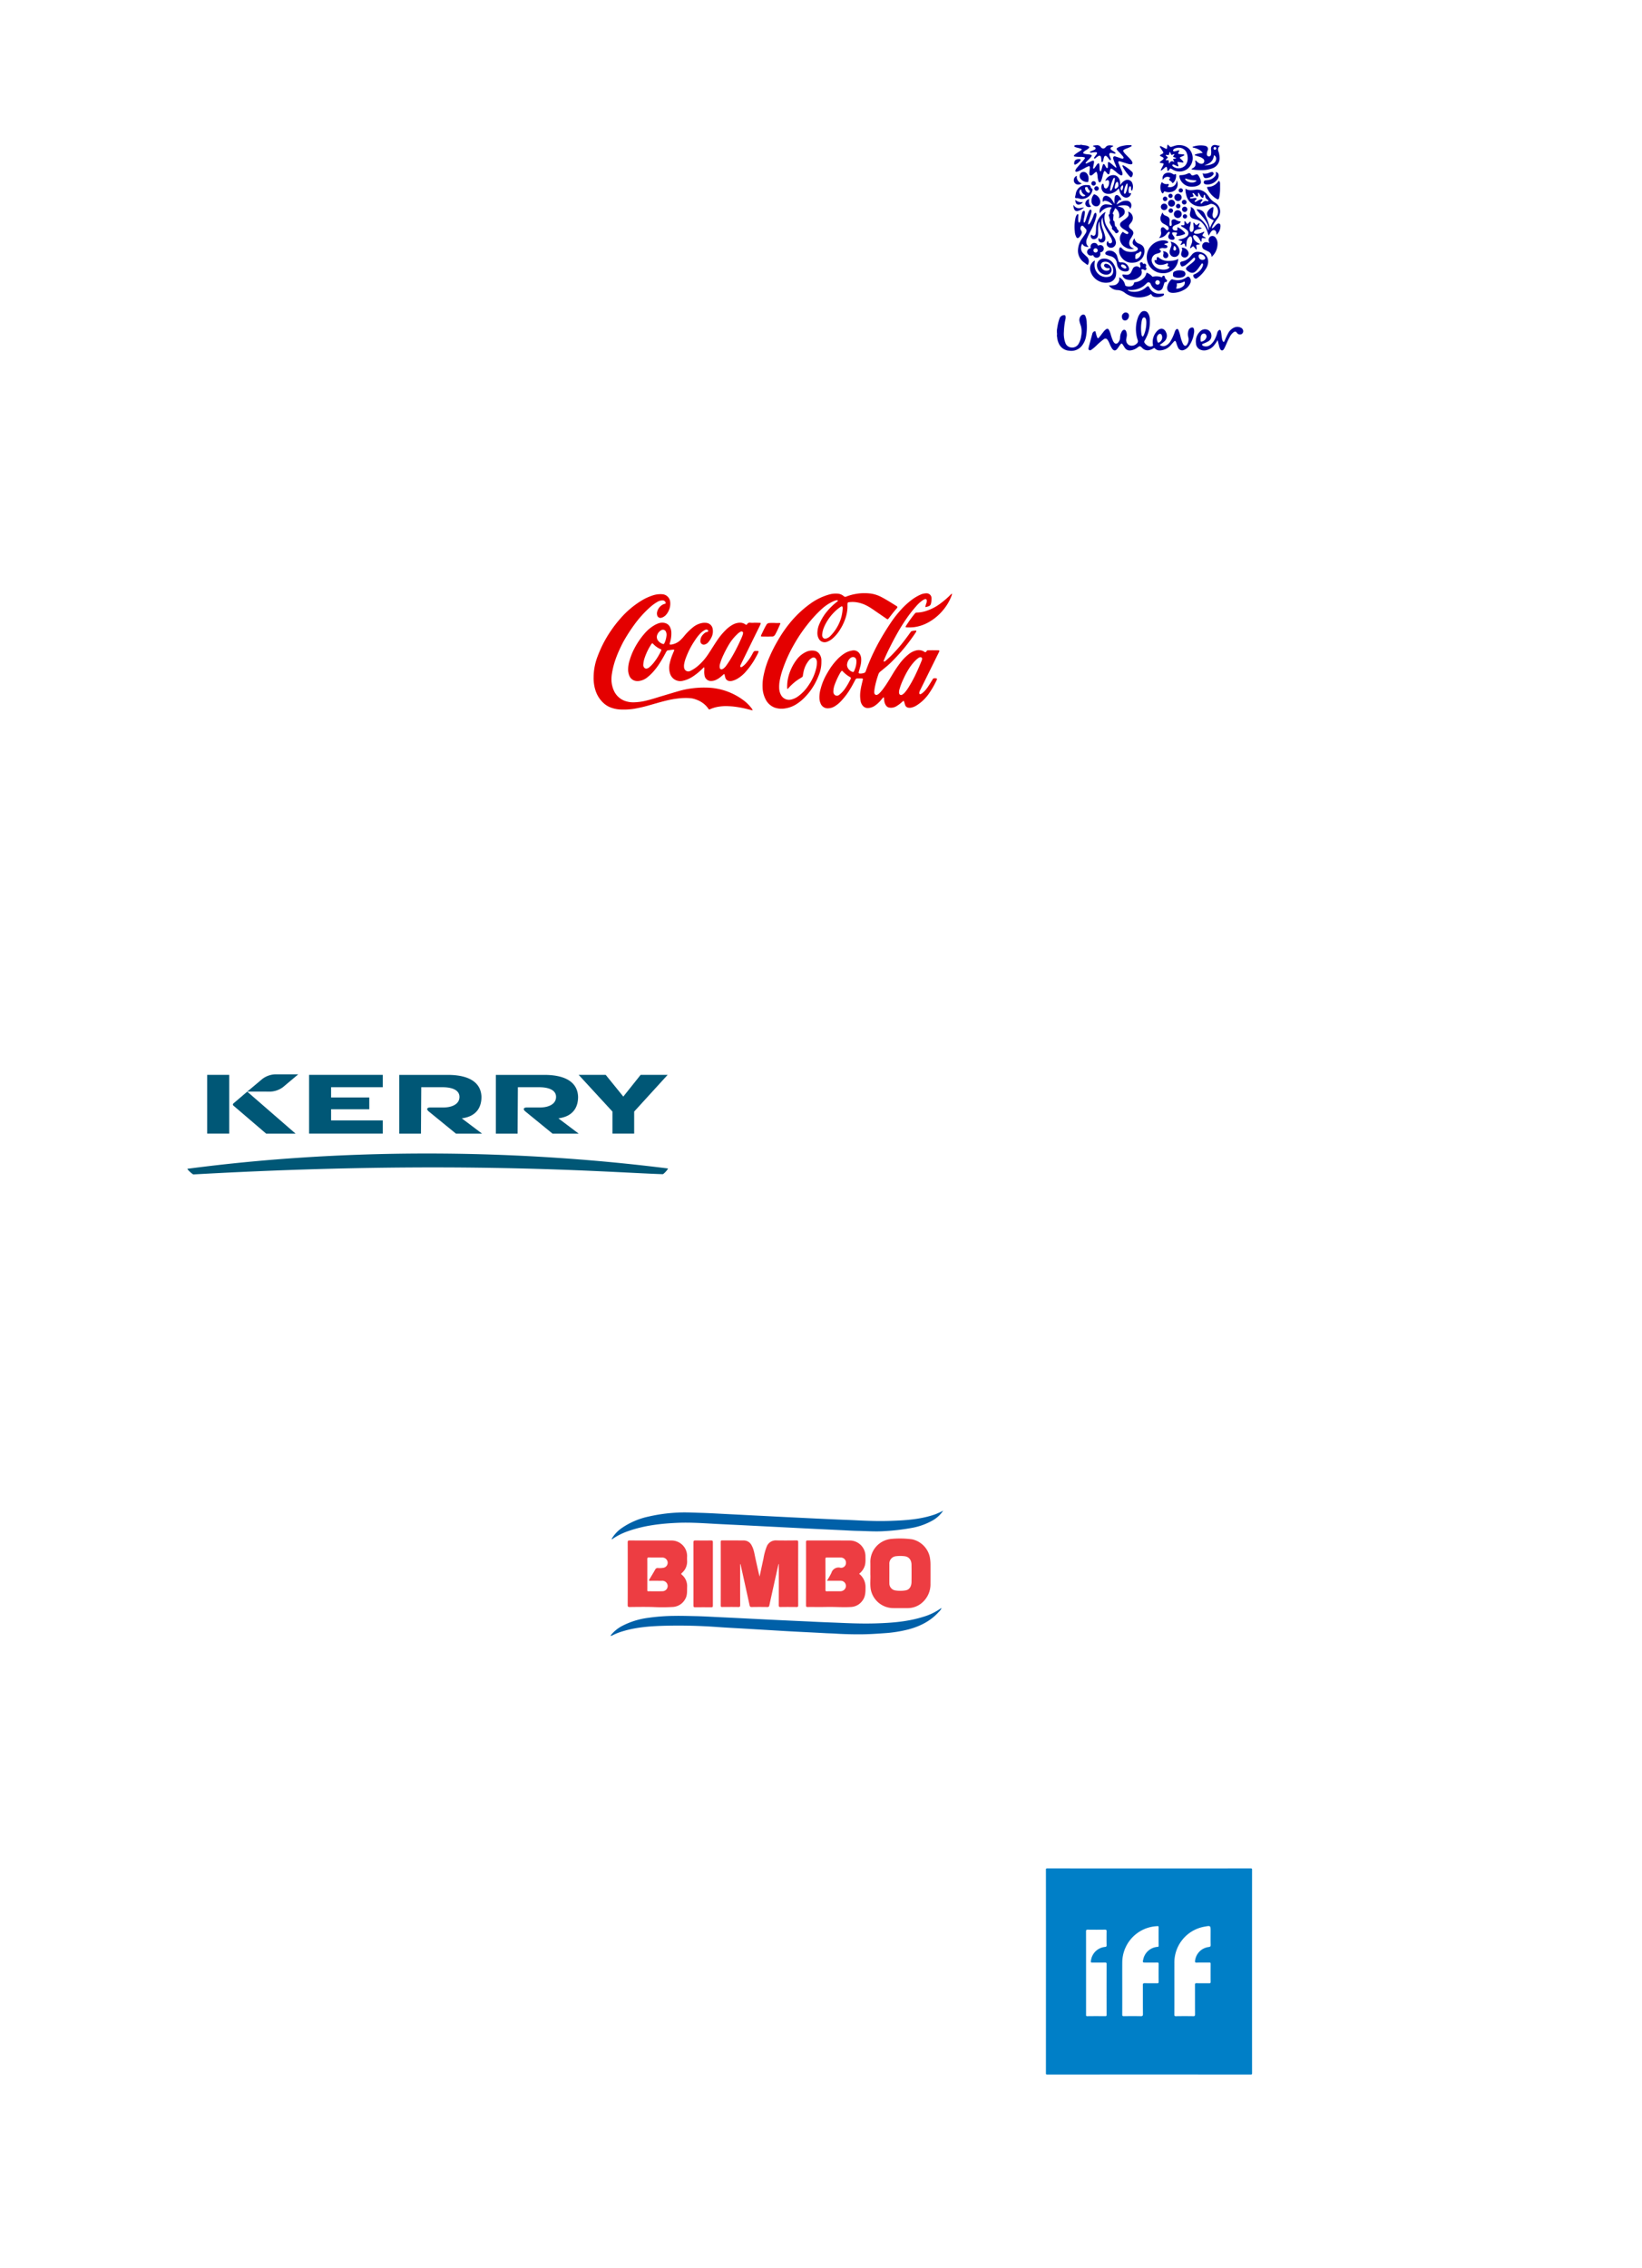 <svg xmlns="http://www.w3.org/2000/svg" xmlns:xlink="http://www.w3.org/1999/xlink" width="774" height="1069" viewBox="0 0 774 1069">
  <defs>
    <filter id="Rectángulo_2954" x="164" y="191" width="433" height="253" filterUnits="userSpaceOnUse">
      <feOffset dx="15" dy="10" input="SourceAlpha"/>
      <feGaussianBlur stdDeviation="17.5" result="blur"/>
      <feFlood flood-opacity="0.102"/>
      <feComposite operator="in" in2="blur"/>
      <feComposite in="SourceGraphic"/>
    </filter>
    <filter id="Rectángulo_2968" x="164" y="625" width="433" height="253" filterUnits="userSpaceOnUse">
      <feOffset dx="15" dy="10" input="SourceAlpha"/>
      <feGaussianBlur stdDeviation="17.5" result="blur-2"/>
      <feFlood flood-opacity="0.102"/>
      <feComposite operator="in" in2="blur-2"/>
      <feComposite in="SourceGraphic"/>
    </filter>
    <filter id="Rectángulo_2965" x="0" y="408" width="433" height="253" filterUnits="userSpaceOnUse">
      <feOffset dx="15" dy="10" input="SourceAlpha"/>
      <feGaussianBlur stdDeviation="17.5" result="blur-3"/>
      <feFlood flood-opacity="0.102"/>
      <feComposite operator="in" in2="blur-3"/>
      <feComposite in="SourceGraphic"/>
    </filter>
    <filter id="Rectángulo_2966" x="341" y="816" width="433" height="253" filterUnits="userSpaceOnUse">
      <feOffset dx="15" dy="10" input="SourceAlpha"/>
      <feGaussianBlur stdDeviation="17.5" result="blur-4"/>
      <feFlood flood-opacity="0.102"/>
      <feComposite operator="in" in2="blur-4"/>
      <feComposite in="SourceGraphic"/>
    </filter>
    <filter id="Rectángulo_2964" x="341" y="0" width="433" height="253" filterUnits="userSpaceOnUse">
      <feOffset dx="15" dy="10" input="SourceAlpha"/>
      <feGaussianBlur stdDeviation="17.5" result="blur-5"/>
      <feFlood flood-opacity="0.102"/>
      <feComposite operator="in" in2="blur-5"/>
      <feComposite in="SourceGraphic"/>
    </filter>
  </defs>
  <g id="Grupo_14502" data-name="Grupo 14502" transform="translate(-995.5 -4292.5)">
    <g transform="matrix(1, 0, 0, 1, 995.5, 4292.5)" filter="url(#Rectángulo_2954)">
      <rect id="Rectángulo_2954-2" data-name="Rectángulo 2954" width="328" height="148" rx="17" transform="translate(201.5 233.5)" fill="#fff"/>
    </g>
    <g id="Grupo_14494" data-name="Grupo 14494" transform="translate(1274.961 4551.817)">
      <path id="Trazado_636" data-name="Trazado 636" d="M5051.351,1329.256a1.565,1.565,0,0,1-.356.934,86.4,86.4,0,0,1-5.212,7.064,84.814,84.814,0,0,1-6.881,7.457c-1.1,1.069-2.309,2-3.482,2.984-.384.32-.775.633-1.161.951a2.335,2.335,0,0,0-.75,1.067,43.072,43.072,0,0,0-1.792,6.537,16.108,16.108,0,0,0-.214,1.967,1.54,1.54,0,0,0,.078.608.97.97,0,0,0,1.41.613,3.472,3.472,0,0,0,.924-.67,18.167,18.167,0,0,0,2.139-2.575c1.351-1.841,2.514-3.8,3.7-5.754a61.612,61.612,0,0,1,3.721-5.631,23.893,23.893,0,0,1,4.228-4.421,9.056,9.056,0,0,1,3.681-1.832,5.032,5.032,0,0,1,3.022.267,4.7,4.7,0,0,1,.724.421c.427.271.669.218.959-.2.066-.1.12-.2.193-.294a.569.569,0,0,1,.452-.23q2.473-.072,4.947.006c.524.016.622.18.417.657-.024.054-.052.106-.078.158q-1.285,2.591-2.569,5.184-1.741,3.522-3.479,7.047-1.417,2.871-2.827,5.744a3.447,3.447,0,0,0-.425,1.336c-.024.438.238.652.663.513a2.329,2.329,0,0,0,.606-.352,10.536,10.536,0,0,0,2.272-2.324c.808-1.07,1.5-2.216,2.2-3.357.217-.351.453-.69.649-1.052a.655.655,0,0,1,.562-.363,3.734,3.734,0,0,1,1.013.022c.376.075.465.222.321.581-.1.245-.2.49-.316.728a41.515,41.515,0,0,1-3.166,5.505,20.184,20.184,0,0,1-6.065,5.949,7.814,7.814,0,0,1-2.517,1.04,3.816,3.816,0,0,1-1.352.029,1.872,1.872,0,0,1-1.566-1.377c-.145-.448-.253-.907-.4-1.354-.184-.569-.335-.593-.78-.193a15.565,15.565,0,0,1-3.049,2.313,4.9,4.9,0,0,1-3.324.547,2.328,2.328,0,0,1-1.4-.932,4.863,4.863,0,0,1-.866-2.417c-.047-.32-.073-.642-.107-.962a1.394,1.394,0,0,0-.009-.176c-.033-.125-.042-.284-.189-.321-.128-.031-.211.089-.287.178-.278.323-.55.652-.828.975a15,15,0,0,1-2.85,2.685,6.228,6.228,0,0,1-3.447,1.2,3.019,3.019,0,0,1-2.43-1.141,4.637,4.637,0,0,1-1.013-2.313,15.09,15.09,0,0,1-.02-4.784c.231-1.647.65-3.253,1.028-4.868.022-.1.045-.2.063-.3.07-.366-.071-.56-.449-.566-.678-.009-1.356.026-2.034,0a1.087,1.087,0,0,0-1.087.7c-.773,1.489-1.56,2.97-2.44,4.4a33.265,33.265,0,0,1-4.261,5.609,13.718,13.718,0,0,1-2.993,2.451,6.294,6.294,0,0,1-3.219.936,3.557,3.557,0,0,1-3.4-2.235,6.763,6.763,0,0,1-.576-2.431,14.373,14.373,0,0,1,.6-4.6,27.817,27.817,0,0,1,2.894-6.985q.891-1.577,1.9-3.08a29.143,29.143,0,0,1,2.884-3.562,17.777,17.777,0,0,1,3.352-2.853,9.492,9.492,0,0,1,3.749-1.475,3.3,3.3,0,0,1,3.565,1.467,5,5,0,0,1,.734,2.152,11.114,11.114,0,0,1-.479,4.084c-.2.8-.447,1.584-.659,2.378-.14.521.007.719.535.745a5.263,5.263,0,0,0,1.957-.258,1.245,1.245,0,0,0,.8-.819q1.089-3.077,2.405-6.065a98.888,98.888,0,0,1,5.087-9.931c1.333-2.291,2.757-4.524,4.22-6.733a52.066,52.066,0,0,1,4.824-6.188,35.994,35.994,0,0,1,5.152-4.747,21.2,21.2,0,0,1,4.09-2.426,6.907,6.907,0,0,1,2.644-.632,2.339,2.339,0,0,1,2.594,2.25,8.885,8.885,0,0,1-.277,2.563,1.583,1.583,0,0,1-.553.972,1.887,1.887,0,0,1-.534.3,11.2,11.2,0,0,1-1.225.365c-.287.077-.3.049-.279-.275a6.558,6.558,0,0,1,.427-1.523,3.42,3.42,0,0,0,.195-1.209c-.03-.612-.353-.848-.937-.679a4.384,4.384,0,0,0-1.231.678,15.669,15.669,0,0,0-2.777,2.574,60.565,60.565,0,0,0-4.246,5.355,87.482,87.482,0,0,0-4.747,7.542q-1.631,2.881-3.118,5.839c-1.128,2.248-2.243,4.5-3.165,6.845-.067.172-.225.372-.033.525.169.135.363-.006.533-.088a3.6,3.6,0,0,0,.785-.639c.726-.646,1.441-1.3,2.131-1.986a71.36,71.36,0,0,0,6.125-7.006q1.605-2.079,3.119-4.227a.884.884,0,0,1,.479-.364,7.431,7.431,0,0,1,2.047-.249A.426.426,0,0,1,5051.351,1329.256Zm-8.149,28.831a1.842,1.842,0,0,0,.057.77.918.918,0,0,0,1.42.578,4.762,4.762,0,0,0,1.122-.916,16.955,16.955,0,0,0,1.9-2.59,59.812,59.812,0,0,0,3.547-6.552c.949-2.007,1.807-4.054,2.649-6.107a2.274,2.274,0,0,0,.149-.683.689.689,0,0,0-.714-.812,1.51,1.51,0,0,0-1.015.364,11.8,11.8,0,0,0-1.51,1.285,23.64,23.64,0,0,0-2.728,3.4,36.228,36.228,0,0,0-2.812,5.192,29.85,29.85,0,0,0-1.884,4.934A3.765,3.765,0,0,0,5043.2,1358.087Zm-30.971-.353a4.006,4.006,0,0,0,0,.484,1.876,1.876,0,0,0,.812,1.449,1.674,1.674,0,0,0,1.97-.182,12.942,12.942,0,0,0,2.554-2.666,30.838,30.838,0,0,0,2.281-3.769c.18-.337.363-.674.527-1.019.211-.445.131-.666-.284-.9-.281-.159-.56-.324-.833-.5a14.365,14.365,0,0,1-2.62-2.22c-.29-.3-.5-.279-.743.067-.191.279-.384.558-.551.851a36.5,36.5,0,0,0-2.46,5.316A9.987,9.987,0,0,0,5012.23,1357.734Zm10.873-13.842a3.226,3.226,0,0,0-.089-.9,1.51,1.51,0,0,0-1.679-1.282,2.135,2.135,0,0,0-1.046.437,4.337,4.337,0,0,0-1.526,2.559,2.891,2.891,0,0,0,.126,1.815,3.866,3.866,0,0,0,1.138,1.5,2.971,2.971,0,0,0,1.325.671c.354.064.477,0,.622-.327s.28-.648.4-.978A9.858,9.858,0,0,0,5023.1,1343.891Z" transform="translate(-4898.861 -1291.306)" fill="#e40000"/>
      <path id="Trazado_637" data-name="Trazado 637" d="M4948.639,1348.686c.047-.437.021-.923.026-1.409,0-.1.017-.213-.105-.266s-.2.041-.269.1c-.175.156-.345.321-.513.486a29.364,29.364,0,0,1-4.427,3.632,13.947,13.947,0,0,1-4.787,2.083,5.073,5.073,0,0,1-4.871-1.392,5.334,5.334,0,0,1-1.237-2.214,8.942,8.942,0,0,1-.124-4.53,25.922,25.922,0,0,1,1.546-4.775c.178-.436.365-.868.536-1.306.14-.362.045-.482-.336-.462-.881.047-1.746.222-2.619.338a.721.721,0,0,0-.505.309,8.365,8.365,0,0,0-.681,1.182c-.978,1.8-1.982,3.578-3.128,5.274a30.68,30.68,0,0,1-2.916,3.7,22.026,22.026,0,0,1-2.493,2.3,7.787,7.787,0,0,1-3.8,1.657,4.989,4.989,0,0,1-2.015-.108,4.018,4.018,0,0,1-2.646-2.468,7.106,7.106,0,0,1-.522-2.618,13.961,13.961,0,0,1,.744-4.676,29.673,29.673,0,0,1,2.154-5.352,36.025,36.025,0,0,1,5.042-7.373,18.042,18.042,0,0,1,4.356-3.629,10.571,10.571,0,0,1,2.248-1.017,5.173,5.173,0,0,1,3.122.012,3.614,3.614,0,0,1,2.2,2.1,6.16,6.16,0,0,1,.488,2.045,14.425,14.425,0,0,1-.691,5.161c-.216.771,0,.848.691.758a7.922,7.922,0,0,0,4.166-1.971,20.41,20.41,0,0,0,1.976-2.134,28.778,28.778,0,0,1,4.235-4.169,9.572,9.572,0,0,1,3.832-1.823,6.619,6.619,0,0,1,2.542-.083,3.374,3.374,0,0,1,2.771,2.941,6.373,6.373,0,0,1-.639,3.933,9.867,9.867,0,0,1-1.548,2.3,3.134,3.134,0,0,1-1.344.9,1.614,1.614,0,0,1-2.285-1.607,4.2,4.2,0,0,1,.745-2.4,5.909,5.909,0,0,1,1.607-1.556,1.811,1.811,0,0,1,.535-.2c.154-.047.315-.071.468-.126a.431.431,0,0,0,.334-.371.509.509,0,0,0-.238-.492,1.138,1.138,0,0,0-1.173-.087,8.334,8.334,0,0,0-2.141,1.54,20.15,20.15,0,0,0-2.585,3.234,37.919,37.919,0,0,0-4.192,7.945,16.061,16.061,0,0,0-1.021,3.461,5.3,5.3,0,0,0,.023,1.884,2,2,0,0,0,2.8,1.346,16.291,16.291,0,0,0,3.45-2.2,26.275,26.275,0,0,0,4.9-5.47c1.456-2.144,2.775-4.375,4.23-6.516a31.251,31.251,0,0,1,4.086-5.024,14.936,14.936,0,0,1,3.455-2.646,7.434,7.434,0,0,1,3.11-.9,4.338,4.338,0,0,1,2.757.751,1.556,1.556,0,0,0,.262.162.388.388,0,0,0,.566-.152,1.451,1.451,0,0,1,1.665-.74,11.081,11.081,0,0,0,1.8-.01c.72,0,1.441.015,2.161.044.192.008.384,0,.573.031.255.035.324.152.226.4-.169.423-.34.846-.539,1.256-.591,1.218-1.2,2.429-1.8,3.645q-1.772,3.6-3.538,7.213-1.682,3.428-3.364,6.857c-.1.212-.193.429-.3.641a.871.871,0,0,0-.068.432.391.391,0,0,0,.5.4,1.185,1.185,0,0,0,.437-.2,9.025,9.025,0,0,0,1.953-1.837,22.692,22.692,0,0,0,3.1-4.706,2.514,2.514,0,0,1,.348-.51.889.889,0,0,1,.766-.362c.293.015.589,0,.883,0a1.786,1.786,0,0,1,.4.043c.253.067.307.163.207.413a13.52,13.52,0,0,1-.742,1.6c-.592,1.067-1.156,2.152-1.827,3.172a36.848,36.848,0,0,1-3.656,4.8,16.144,16.144,0,0,1-3.436,2.882,9.581,9.581,0,0,1-2.786,1.191,3.837,3.837,0,0,1-1.406.052,2.17,2.17,0,0,1-1.792-1.622c-.116-.332-.179-.681-.263-1.022-.018-.072-.02-.147-.039-.218-.108-.436-.265-.487-.593-.2-.387.341-.763.691-1.16,1.018a9.781,9.781,0,0,1-2.689,1.665,5.394,5.394,0,0,1-2.511.352,3.069,3.069,0,0,1-2.479-2.341A8.981,8.981,0,0,1,4948.639,1348.686Zm7.241-2.167c.01.19.018.382.035.572a1.122,1.122,0,0,0,.054.212.8.8,0,0,0,.984.569,2.153,2.153,0,0,0,.821-.408,6.013,6.013,0,0,0,1.206-1.279,53.274,53.274,0,0,0,3.043-4.752c1.108-1.927,2.112-3.905,3.067-5.911.531-1.114,1.042-2.237,1.5-3.386a6.145,6.145,0,0,0,.346-1.316.573.573,0,0,0-.168-.52.77.77,0,0,0-1-.143,6.1,6.1,0,0,0-1.641,1.243,22.235,22.235,0,0,0-3.874,4.842,53.5,53.5,0,0,0-2.633,4.989,25.576,25.576,0,0,0-1.546,4.073A4.113,4.113,0,0,0,4955.88,1346.519Zm-34.556,1.054a2.623,2.623,0,0,0,1.436-.659,15.241,15.241,0,0,0,1.858-1.882,26.773,26.773,0,0,0,3.013-4.555,12.192,12.192,0,0,0,.726-1.461c.128-.334.068-.448-.243-.583a10.756,10.756,0,0,1-3.636-2.6c-.227-.245-.382-.247-.622,0a4.038,4.038,0,0,0-.518.767,28.071,28.071,0,0,0-2.916,6.259,11.594,11.594,0,0,0-.533,3.027,1.776,1.776,0,0,0,.36,1.111A1.311,1.311,0,0,0,4921.324,1347.573Zm9.537-15.8a3.461,3.461,0,0,0-.354-1.724,1.515,1.515,0,0,0-2.127-.591,4.07,4.07,0,0,0-1.9,2.185,2.749,2.749,0,0,0,.428,2.782,4.456,4.456,0,0,0,1.89,1.4c.713.29.859.216,1.171-.5.018-.041.036-.081.054-.121A10.656,10.656,0,0,0,4930.861,1331.776Z" transform="translate(-4896.127 -1291.725)" fill="#e40000"/>
      <path id="Trazado_638" data-name="Trazado 638" d="M5005.776,1344.033a16.285,16.285,0,0,1-1.322,6.436,30.512,30.512,0,0,1-3.826,7.037,32.13,32.13,0,0,1-2.679,3.163,21.314,21.314,0,0,1-3.913,3.21,13.491,13.491,0,0,1-5.279,2.011,9.938,9.938,0,0,1-4.838-.312,7.815,7.815,0,0,1-4.337-3.753,13.1,13.1,0,0,1-1.517-5.436,23.039,23.039,0,0,1,.49-6.124,43.457,43.457,0,0,1,1.757-6.181c.418-1.161.934-2.287,1.427-3.418a67.951,67.951,0,0,1,3.356-6.509,61.929,61.929,0,0,1,5.48-8.109c.92-1.148,1.878-2.262,2.9-3.324a49.479,49.479,0,0,1,7.248-6.3,27.772,27.772,0,0,1,8.442-4.123,11.34,11.34,0,0,1,4.268-.491,4.979,4.979,0,0,1,2.885,1.19,1.027,1.027,0,0,0,1.174.2,22.239,22.239,0,0,1,4.584-1.268,19.867,19.867,0,0,1,3.418-.335,23.2,23.2,0,0,1,3.739.2,15.88,15.88,0,0,1,4.864,1.636c2.456,1.282,4.774,2.79,7.131,4.238.5.31.433.621.144.969-.347.419-.713.823-1.062,1.24-1.005,1.193-1.926,2.451-2.889,3.677-.3.381-.465.416-.88.132-1.338-.912-2.664-1.84-4.005-2.746-1.647-1.111-3.233-2.314-4.987-3.26a15.511,15.511,0,0,0-5.792-1.883,12.689,12.689,0,0,0-3.17.072.524.524,0,0,0-.462.4,1.631,1.631,0,0,0-.057.479c-.011.663.016,1.325-.024,1.988a18.053,18.053,0,0,1-.819,4.317,23.8,23.8,0,0,1-2.592,5.591,17.9,17.9,0,0,1-3.808,4.49,8.22,8.22,0,0,1-2.449,1.38,3.1,3.1,0,0,1-3.611-1.1,5.443,5.443,0,0,1-.878-2.781,10.863,10.863,0,0,1,1.145-4.979,22.91,22.91,0,0,1,3.3-5.357,30.732,30.732,0,0,1,4.76-4.645,2.943,2.943,0,0,0,.368-.314c.148-.162.116-.287-.079-.382a.74.74,0,0,0-.474-.031,6.49,6.49,0,0,0-1.46.482,20.163,20.163,0,0,0-5.4,3.543,53.5,53.5,0,0,0-4.043,4.071,73.254,73.254,0,0,0-9.133,12.744,66.746,66.746,0,0,0-5.165,11.251,36.08,36.08,0,0,0-1.562,5.731,15.945,15.945,0,0,0-.263,3.729,7.045,7.045,0,0,0,.777,2.958,4.293,4.293,0,0,0,4.885,2.291,8.94,8.94,0,0,0,3.322-1.571,19.51,19.51,0,0,0,4.848-5.14,23.434,23.434,0,0,0,3.607-7.992,11.382,11.382,0,0,0,.326-3.014,2.7,2.7,0,0,0-.409-1.424,1.335,1.335,0,0,0-1.843-.5,4.443,4.443,0,0,0-1.584,1.309,12.3,12.3,0,0,0-2.443,5.228c-.148.644-.258,1.3-.342,1.95a.72.72,0,0,1-.316.542c-.524.382-1.094.691-1.641,1.039a21.875,21.875,0,0,0-2.763,2.118,23.829,23.829,0,0,0-2.23,2.261c-.071.083-.14.223-.279.169s-.148-.2-.149-.337a21.944,21.944,0,0,1,.12-3.04,20.748,20.748,0,0,1,1.34-5.058,22.1,22.1,0,0,1,2.967-5.3,11.709,11.709,0,0,1,4.887-3.876,6.663,6.663,0,0,1,3.3-.4,3.7,3.7,0,0,1,2.886,2.083,4.983,4.983,0,0,1,.63,2.451Zm.349-12.628a2.2,2.2,0,0,0,.331,1.059,1.35,1.35,0,0,0,1.567.506,4.612,4.612,0,0,0,2.1-1.33,20.45,20.45,0,0,0,3.944-5.757,18.664,18.664,0,0,0,1.692-6.487,3.876,3.876,0,0,0,0-1.178c-.107-.443-.265-.534-.684-.328a4.158,4.158,0,0,0-.562.348,20.773,20.773,0,0,0-3.11,2.726,21.78,21.78,0,0,0-2.462,3.1,20.873,20.873,0,0,0-2.162,4.134A11.944,11.944,0,0,0,5006.125,1331.405Z" transform="translate(-4898.048 -1291.303)" fill="#e40000"/>
      <path id="Trazado_639" data-name="Trazado 639" d="M4895.988,1351.255a28.056,28.056,0,0,1,1.906-9.937,59.577,59.577,0,0,1,2.676-6.049,56.254,56.254,0,0,1,3.758-6.234,55.6,55.6,0,0,1,4.111-5.29,42.545,42.545,0,0,1,10.06-8.6,24.843,24.843,0,0,1,5.269-2.451,11.438,11.438,0,0,1,4.517-.6,4.006,4.006,0,0,1,3.793,3.555,7.5,7.5,0,0,1-.595,3.961,7.241,7.241,0,0,1-1.608,2.458,4.568,4.568,0,0,1-1.878,1.111,1.591,1.591,0,0,1-2.031-1.119,3.189,3.189,0,0,1,.044-1.914,5.341,5.341,0,0,1,2.389-3.062,4,4,0,0,1,1.146-.446c.385-.092.472-.257.368-.644a1.421,1.421,0,0,0-1.327-.984,4.7,4.7,0,0,0-2.481.661,20.7,20.7,0,0,0-3.693,2.71,52.209,52.209,0,0,0-7.312,8.171,80.21,80.21,0,0,0-4.548,6.989c-.8,1.375-1.5,2.8-2.169,4.245-.735,1.57-1.405,3.169-1.985,4.806a37.555,37.555,0,0,0-1.768,6.907,15.732,15.732,0,0,0-.232,2.628,13.026,13.026,0,0,0,1.224,5.6,9.047,9.047,0,0,0,5.208,4.69,11.664,11.664,0,0,0,3.721.627,26.411,26.411,0,0,0,6.751-.931c2.332-.564,4.6-1.329,6.9-2.014,2.858-.853,5.714-1.715,8.582-2.534a39.032,39.032,0,0,1,5.489-1.084,41.966,41.966,0,0,1,6.511-.372,29.831,29.831,0,0,1,10.191,1.815,30.347,30.347,0,0,1,8.113,4.5,18.284,18.284,0,0,1,3.479,3.612c.1.143.2.289.294.439a.24.24,0,0,1,0,.289c-.065.078-.16.039-.247.017-.8-.2-1.6-.406-2.4-.6a47.993,47.993,0,0,0-6.239-1.138c-.907-.1-1.814-.14-2.724-.187a21.736,21.736,0,0,0-3.951.2,15.711,15.711,0,0,0-4.276,1.183c-.083.035-.164.072-.247.1-.319.121-.439.09-.631-.192a11.175,11.175,0,0,0-1.318-1.6,11.818,11.818,0,0,0-4.415-2.762,10.555,10.555,0,0,0-2.513-.657c-.262-.028-.527-.048-.788-.068a27.721,27.721,0,0,0-4.668.1,44.7,44.7,0,0,0-6.333,1.109c-2.786.674-5.523,1.518-8.285,2.28a63.879,63.879,0,0,1-6.788,1.549,30.4,30.4,0,0,1-3.024.312c-.941.057-1.885.065-2.824.034a14.794,14.794,0,0,1-5.9-1.271,10.668,10.668,0,0,1-2.939-2.08,13.493,13.493,0,0,1-3.2-4.869,17.183,17.183,0,0,1-1.01-4.146A18.7,18.7,0,0,1,4895.988,1351.255Z" transform="translate(-4895.634 -1291.317)" fill="#e40000"/>
      <path id="Trazado_640" data-name="Trazado 640" d="M5069.358,1311.766a2.153,2.153,0,0,1-.2,1.077,23.269,23.269,0,0,1-4,6.766,24.083,24.083,0,0,1-6.8,5.689,19.187,19.187,0,0,1-6.857,2.31,23.144,23.144,0,0,1-3.658.087c-.279-.006-.356-.132-.276-.4a1.545,1.545,0,0,1,.2-.388,61.223,61.223,0,0,1,4.092-5.7,1.114,1.114,0,0,1,.932-.472,15.292,15.292,0,0,0,4.292-.727,22.811,22.811,0,0,0,6.792-3.509,44.16,44.16,0,0,0,3.8-3.159C5068.221,1312.833,5068.712,1312.263,5069.358,1311.766Z" transform="translate(-4900.096 -1291.309)" fill="#e40000"/>
      <path id="Trazado_641" data-name="Trazado 641" d="M4980.432,1332.495c-1.13-.023-1.939.014-2.749-.04-.408-.028-.492-.125-.351-.526a9,9,0,0,1,.409-.928c.625-1.265,1.195-2.56,1.923-3.772a1.068,1.068,0,0,0,.064-.115,1.708,1.708,0,0,1,1.646-1.042,22.5,22.5,0,0,1,2.684,0c.575.038,1.15.009,1.725.011a2.36,2.36,0,0,1,.354.007c.248.035.324.166.226.394q-.535,1.212-1.075,2.417c-.351.778-.746,1.535-1.144,2.288a4.77,4.77,0,0,1-.287.5,1.626,1.626,0,0,1-1.452.769C4981.643,1332.435,4980.876,1332.517,4980.432,1332.495Z" transform="translate(-4898.026 -1291.728)" fill="#e40000"/>
      <rect id="Rectángulo_27" data-name="Rectángulo 27" width="169.81" height="95.518" transform="translate(0 0)" fill="none"/>
    </g>
  </g>
  <g id="Grupo_14503" data-name="Grupo 14503" transform="translate(-777.5 -4075.5)">
    <g transform="matrix(1, 0, 0, 1, 777.5, 4075.5)" filter="url(#Rectángulo_2968)">
      <rect id="Rectángulo_2968-2" data-name="Rectángulo 2968" width="328" height="148" rx="17" transform="translate(201.5 667.5)" fill="#fff"/>
    </g>
    <g id="Grupo_14493" data-name="Grupo 14493" transform="translate(1065.246 4787.575)">
      <path id="Trazado_629" data-name="Trazado 629" d="M4965.02,1514.881v.943c0,6.14-.011,12.281.017,18.42,0,.7-.185.881-.875.869-2.526-.042-5.054-.029-7.58-.005-.514,0-.708-.1-.707-.671q.028-15.027,0-30.054c0-.489.125-.661.639-.657,3.407.021,6.815-.011,10.223.024a4.1,4.1,0,0,1,3.682,2.293c1.112,1.95,1.355,4.144,1.832,6.27.632,2.812,1.216,5.632,1.937,8.457.6-2.81,1.187-5.624,1.816-8.429a26.872,26.872,0,0,1,1.551-5.732,4.546,4.546,0,0,1,4.568-2.887c3.143.059,6.287.035,9.431,0,.665-.008.827.178.826.834q-.035,14.9,0,29.791c0,.634-.19.775-.792.767-2.5-.033-5-.038-7.49,0-.68.011-.885-.152-.883-.863.031-6.14.017-12.28.017-18.42v-.937l-.145-.017q-.831,3.737-1.66,7.476c-.882,3.987-1.778,7.972-2.633,11.965-.126.59-.328.809-.963.8q-3.7-.064-7.4,0c-.65.013-.833-.235-.958-.806q-2.091-9.575-4.223-19.14C4965.224,1515.061,4965.244,1514.931,4965.02,1514.881Z" transform="translate(-4903.878 -1489.704)" fill="#ed3d42"/>
      <path id="Trazado_630" data-name="Trazado 630" d="M4910.691,1519.42c0-4.935.017-9.872-.017-14.807,0-.714.21-.866.887-.864,6.581.024,13.162,0,19.743.019a7.317,7.317,0,0,1,7.38,7.342c-.041.761-.036,1.529,0,2.291a6.959,6.959,0,0,1-2.412,5.613c-.355.33-.517.5-.044.909a6.913,6.913,0,0,1,2.461,5.764c-.073,1.92.184,3.854-.879,5.645a7.1,7.1,0,0,1-5.77,3.756,87.177,87.177,0,0,1-9.4.032c-3.67-.092-7.344-.05-11.017,0-.811.012-.954-.234-.95-.982C4910.708,1529.233,4910.691,1524.326,4910.691,1519.42Zm9.244.336q0,3.612,0,7.223c0,.322-.136.725.462.72,2.2-.019,4.408.058,6.6-.032a2.463,2.463,0,0,0,2.523-2.678,2.533,2.533,0,0,0-2.757-2.243c-1.849,0-3.7-.01-5.548,0-.493,0-.655-.078-.352-.577.957-1.571,1.9-3.151,2.808-4.753a1.2,1.2,0,0,1,1.261-.676,10.514,10.514,0,0,0,2.539-.105,2.428,2.428,0,0,0,2.049-2.64,2.5,2.5,0,0,0-2.449-2.2c-2.143-.019-4.286.014-6.428-.02-.6-.01-.733.191-.727.75C4919.949,1514.941,4919.933,1517.349,4919.935,1519.756Z" transform="translate(-4902.547 -1489.704)" fill="#ed3d42"/>
      <path id="Trazado_631" data-name="Trazado 631" d="M5022.317,1519.446a7.879,7.879,0,0,1,3.016,6.467c.006,2.2-.033,4.352-1.446,6.194a7.018,7.018,0,0,1-5.251,2.985c-3.866.25-7.734-.09-11.6-.006-3,.065-6,0-8.992.025-.566,0-.742-.138-.741-.726q.028-14.943,0-29.886c0-.573.146-.75.731-.748,6.7.018,13.4-.017,20.1.023a7.4,7.4,0,0,1,7.174,7.315c0,1.835.2,3.69-.657,5.441A7.835,7.835,0,0,1,5022.317,1519.446Zm-15.181,3.29a34.3,34.3,0,0,0,2.119-3.7,3.507,3.507,0,0,1,4.341-2.409,2.288,2.288,0,0,0,2.525-2.327,2.39,2.39,0,0,0-2.508-2.494c-2.172-.022-4.346.006-6.518-.016-.477,0-.664.108-.661.629q.033,7.353.018,14.706c0,.484.169.582.608.578,2.115-.019,4.229,0,6.342-.016a2.721,2.721,0,0,0,1.641-.5,2.437,2.437,0,0,0-1.395-4.444C5011.539,1522.718,5009.425,1522.735,5007.136,1522.735Z" transform="translate(-4905.098 -1489.705)" fill="#ed3d42"/>
      <path id="Trazado_632" data-name="Trazado 632" d="M5059.164,1489.279a14.73,14.73,0,0,1-4.7,4.448,30.856,30.856,0,0,1-10.331,3.717,102.023,102.023,0,0,1-12.354,1.462c-4.32.322-8.62-.012-12.929-.1-2.546-.051-5.092-.218-7.638-.339q-5.529-.262-11.06-.531-4.956-.244-9.91-.5-7.24-.366-14.479-.737-4.868-.247-9.734-.5c-4.973-.249-9.947-.468-14.918-.743-5.77-.319-11.542-.7-17.318-.442-7.782.342-15.492,1.237-22.906,3.832a31,31,0,0,0-7.231,3.513c-.22.15-.4.464-.822.314a16.311,16.311,0,0,1,4.7-5.123,35.2,35.2,0,0,1,12.946-5.536,76.7,76.7,0,0,1,13.272-1.821c3.732-.227,7.444.008,11.163.109,3.689.1,7.374.331,11.06.513q5.178.254,10.355.527l10.352.527q5.268.268,10.529.532,5.223.259,10.44.509,5.97.283,11.938.548c2.9.128,5.8.209,8.693.362,5.395.284,10.8.45,16.19.263,7.106-.246,14.2-.7,21-3.112A40.042,40.042,0,0,0,5059.164,1489.279Z" transform="translate(-4902.317 -1489.279)" fill="#0060a8"/>
      <path id="Trazado_633" data-name="Trazado 633" d="M5058.368,1536.6a4.8,4.8,0,0,1-1.233,1.729c-3.859,4.321-8.789,6.815-14.3,8.292a60.933,60.933,0,0,1-11.4,1.8c-3.623.262-7.245.5-10.881.524-4.183.033-8.363-.07-12.539-.342-1.372-.089-2.75-.1-4.126-.177-5.031-.288-10.064-.514-15.094-.779-2.864-.15-5.728-.328-8.59-.5q-7.671-.453-15.343-.911c-3.945-.233-7.893-.422-11.832-.707-8.226-.594-16.462-.827-24.7-.622-6.807.169-13.6.6-20.186,2.6a28.6,28.6,0,0,0-4.959,1.962,1.035,1.035,0,0,1-.879.109,17.209,17.209,0,0,1,5.587-4.617,36.764,36.764,0,0,1,12.079-3.764,92.076,92.076,0,0,1,12.512-.936c3.283-.06,6.563.05,9.842.115,3.893.079,7.782.324,11.673.508q5.4.253,10.794.527,5.263.261,10.528.526,5.484.269,10.967.53c3.835.182,7.668.336,11.5.536,4.272.224,8.549.354,12.821.541,5.571.244,11.146.425,16.716.256,7.6-.229,15.166-.8,22.485-3.113a27.373,27.373,0,0,0,8.247-4A1.3,1.3,0,0,1,5058.368,1536.6Z" transform="translate(-4902.302 -1490.671)" fill="#0060a8"/>
      <path id="Trazado_634" data-name="Trazado 634" d="M5028.549,1519.649c0-2.235.038-4-.007-5.758a10.87,10.87,0,0,1,9.912-10.911,42.8,42.8,0,0,1,9.805.2,10.944,10.944,0,0,1,8.3,8.365,19.364,19.364,0,0,1,.327,3.573c0,2.966.021,5.932-.007,8.9a11.455,11.455,0,0,1-3.361,8.484,10.306,10.306,0,0,1-7.409,3.1c-2.38-.006-4.76.021-7.138-.01a10.857,10.857,0,0,1-10.234-8.774C5028.306,1524.281,5028.688,1521.722,5028.549,1519.649Zm8.943-.4c0,1.584-.018,3.169.006,4.753a3.294,3.294,0,0,0,2.431,3.187,13.434,13.434,0,0,0,5.489-.01c1.578-.344,2.5-1.882,2.52-3.876.033-2.729.038-5.458,0-8.186-.03-2.182-1.2-3.708-3.206-3.964a16.753,16.753,0,0,0-4.125-.006,3.473,3.473,0,0,0-3.116,3.7C5037.486,1516.316,5037.49,1517.784,5037.492,1519.25Z" transform="translate(-4906.017 -1489.677)" fill="#ed3d42"/>
      <path id="Trazado_635" data-name="Trazado 635" d="M4942.627,1519.448c0-4.936.011-9.872-.016-14.809,0-.663.129-.909.857-.9,2.5.049,4.995.034,7.492.007.579-.007.815.1.813.758q-.033,14.984,0,29.969c0,.558-.122.765-.723.757-2.556-.031-5.112-.035-7.668,0-.644.009-.768-.214-.765-.8C4942.635,1529.438,4942.625,1524.443,4942.627,1519.448Z" transform="translate(-4903.489 -1489.704)" fill="#ed3d42"/>
    </g>
  </g>
  <g id="Grupo_14505" data-name="Grupo 14505" transform="translate(-1465.5 -4292.5)">
    <g transform="matrix(1, 0, 0, 1, 1465.5, 4292.5)" filter="url(#Rectángulo_2965)">
      <rect id="Rectángulo_2965-2" data-name="Rectángulo 2965" width="328" height="148" rx="17" transform="translate(37.5 450.5)" fill="#fff"/>
    </g>
    <g id="Grupo_14495" data-name="Grupo 14495" transform="translate(1553.844 4798.912)">
      <path id="Trazado_22204" data-name="Trazado 22204" d="M4.631,217.5c27.467-3.541,114.646-14.146,226.4-.154.462.057-1.939,2.737-2.4,2.713-25.675-.837-97.951-6.827-221.2.111-.462.027-3.273-2.609-2.8-2.67Zm39.141-36.364a10.714,10.714,0,0,0,5.915-2.154L56.806,173H45.826a10.7,10.7,0,0,0-5.916,2.154l-7.121,5.979Zm99.689,19.8-9.553-7.2c7.336-.968,9.275-5.674,9.275-10.1-.137-5.4-3.876-10.384-15.918-10.384H104.425v27.685h10.243l.137-21.87h9.969c4.981,0,8.039,1.524,8.039,4.569,0,3.46-3.6,4.981-7.614,4.981h-6.123c-1.675,0-1.97.861-.67,1.916l12.735,10.4Zm45.545,0-9.553-7.2c7.336-.968,9.275-5.674,9.275-10.1-.137-5.4-3.876-10.384-15.921-10.384H149.97v27.685h10.243l.137-21.87h9.955c4.981,0,8.039,1.524,8.039,4.569,0,3.46-3.6,4.981-7.61,4.981h-6.123c-1.675,0-1.97.861-.67,1.916l12.729,10.4Zm41.941-27.7H218.213l-8.166,10.243-8.3-10.243H189.007l15.918,17.3v10.381h10.243V190.542Zm-134.275,0H61.928v27.685H96.674V194.7H72.308v-5.262h18V183.9h-18v-4.844H96.674Zm-41.114,27.7L32.782,181.149l-6.512,5.56a.67.67,0,0,0-.088.943.663.663,0,0,0,.088.088l15.408,13.194Zm-41.666-27.7H24.274v27.685H13.893Z" transform="translate(-4.579 -173.003)" fill="#005776"/>
    </g>
  </g>
  <g id="Grupo_14507" data-name="Grupo 14507" transform="translate(-1268.5 -4142.5)">
    <g transform="matrix(1, 0, 0, 1, 1268.5, 4142.5)" filter="url(#Rectángulo_2966)">
      <rect id="Rectángulo_2966-2" data-name="Rectángulo 2966" width="328" height="148" rx="17" transform="translate(378.5 858.5)" fill="#fff"/>
    </g>
    <path id="Trazado_23301" data-name="Trazado 23301" d="M2710.074,1873.033c0-.554-.108-.663-.663-.663q-47.922.026-95.845,0c-.554,0-.664.109-.663.664q.029,23.92.015,47.841,0,24-.015,48c0,.555.109.664.663.663q47.923-.025,95.845,0c.554,0,.663-.109.663-.663Q2710.049,1920.955,2710.074,1873.033Zm-74.947,43.72c1.888,0,3.776.013,5.663-.008.485,0,.717.073.716.647q-.027,12.015,0,24.029c0,.462-.142.593-.6.59-2.832-.018-5.664-.033-8.495.008-.666.01-.588-.345-.588-.755q0-9.79,0-19.579c0-6.526.008-13.053-.015-19.579,0-.654.143-.876.838-.865,2.7.041,5.393.035,8.09,0,.615-.008.777.186.769.781-.032,2.184-.037,4.37,0,6.553.011.611-.2.739-.764.813a7.373,7.373,0,0,0-6.564,6.177C2633.973,1916.753,2633.973,1916.753,2635.127,1916.753Zm24.985,0c1.753,0,3.506.021,5.259-.013.534-.01.676.151.671.677q-.037,4.207,0,8.414c0,.53-.144.684-.674.675-1.969-.03-3.938.015-5.906-.027-.659-.014-.869.152-.864.842.031,4.557-.011,9.115.039,13.672.01.877-.261,1.042-1.069,1.027-2.642-.051-5.285-.039-7.927-.005-.6.008-.771-.14-.767-.755.028-4.206.015-8.414.015-12.62,0-3.937-.026-7.875.006-11.812A17.188,17.188,0,0,1,2662.333,1900a17.522,17.522,0,0,1,3.2-.412c.392-.017.506.114.5.5-.013,2.913-.022,5.826.007,8.738.006.553-.3.5-.655.546a7.386,7.386,0,0,0-6.557,5.707C2658.421,1916.754,2658.421,1916.754,2660.113,1916.754Zm23.875.025c1.967-.076,3.938-.012,5.907-.035.476-.006.662.108.657.622q-.032,4.249,0,8.5c0,.492-.141.647-.638.642-2-.026-3.993.014-5.989-.026-.611-.011-.764.161-.761.766.026,4.641,0,9.281.03,13.922,0,.656-.133.863-.827.851-2.724-.043-5.45-.038-8.174,0-.615.008-.755-.164-.75-.761.027-4.289.014-8.58.014-12.869,0-3.777-.006-7.554,0-11.331a17.148,17.148,0,0,1,14.312-17.242c2.773-.522,2.773-.522,2.773,2.284,0,2.1-.036,4.21.02,6.312.019.735-.229.925-.917,1.018a7.357,7.357,0,0,0-6.424,6.413C2683.132,1916.455,2683.15,1916.81,2683.987,1916.779Z" transform="translate(-851.381 3150.824)" fill="#007fc7"/>
  </g>
  <g id="Grupo_14506" data-name="Grupo 14506" transform="translate(-1268.5 -4422.5)">
    <g transform="matrix(1, 0, 0, 1, 1268.5, 4422.5)" filter="url(#Rectángulo_2964)">
      <rect id="Rectángulo_2964-2" data-name="Rectángulo 2964" width="328" height="148" rx="17" transform="translate(378.5 42.5)" fill="#fff"/>
    </g>
    <g id="Grupo_14501" data-name="Grupo 14501" transform="translate(-16985 13)">
      <path id="Trazado_540" data-name="Trazado 540" d="M4942.662,1639.943a10.081,10.081,0,0,0,1.656.261,6.278,6.278,0,0,1,1.6.422c.61.28.647.542.171,1.007a7.349,7.349,0,0,1-1.221.851,5.478,5.478,0,0,0-1.058.774c-.392.411-.323.718.223.905a7.543,7.543,0,0,0,1.6.261,12.892,12.892,0,0,1,1.345.184c.656.147.733.394.36.952a7.551,7.551,0,0,1-.925,1.053c-.5.514-1.05.977-1.5,1.537-.123.152-.349.33-.188.524.133.163.389.074.576-.011.621-.288,1.24-.588,1.858-.882a3.472,3.472,0,0,1,.861-.315c.446-.082.626.059.632.518a7.47,7.47,0,0,1-.232,1.514c-.073.4-.145.8-.2,1.209-.021.171-.011.372.181.456s.3-.068.406-.186a12.348,12.348,0,0,0,.938-1.323,3.654,3.654,0,0,1,.708-.832c.347-.271.539-.21.651.215a7.129,7.129,0,0,1,.156,1.7,5.737,5.737,0,0,0,.086,1.135c.048.22.038.54.312.571.313.035.368-.3.439-.522.158-.485.269-.985.4-1.478a5.233,5.233,0,0,1,.349-1.081c.221-.433.493-.464.772-.056.232.336.417.7.625,1.056.155.261.293.628.653.548.391-.089.267-.5.287-.785.035-.5.007-.995.028-1.492.025-.578.26-.694.76-.381a14.866,14.866,0,0,1,1.761,1.445c.355.306.707.612,1.07.908.084.068.2.157.314.078s.077-.223.042-.325c-.114-.346-.234-.69-.377-1.026a19.9,19.9,0,0,1-.963-2.44c-.125-.442-.332-.947.063-1.329s.872-.1,1.288.026c.78.235,1.542.541,2.319.788.323.1.737.27.982-.056.267-.355-.041-.692-.25-.983a28.518,28.518,0,0,0-2.174-2.35,6.591,6.591,0,0,1-.581-.711c-.242-.355-.188-.6.168-.856a6.744,6.744,0,0,1,2.565-.957,13.041,13.041,0,0,1,3.609-.354c.219.013.48,0,.55.257.075.272-.188.37-.369.475a19.123,19.123,0,0,1-2.218.935,4.613,4.613,0,0,0-1.009.518c-.4.3-.446.491-.193.931a5.537,5.537,0,0,0,.744.972c.85.928,1.8,1.762,2.61,2.727a4.052,4.052,0,0,1,.781,1.208c.225.63-.077,1.051-.747,1.024a6.064,6.064,0,0,1-1.545-.3c-1.1-.343-2.2-.69-3.3-1.021-.3-.09-.686-.247-.911.011s-.04.623.079.916c.454,1.122.93,2.236,1.393,3.355a4.789,4.789,0,0,1,.4,1.474c.05.695-.32.955-.957.662a7.849,7.849,0,0,1-1.582-1.093,26.359,26.359,0,0,0-2.155-1.727c-.66-.426-.92-.334-1.119.42-.114.437-.17.888-.284,1.327-.066.26-.1.587-.427.656s-.5-.176-.687-.389c-.229-.266-.451-.538-.692-.793-.452-.479-.716-.436-.937.169-.354.946-.529,1.942-.815,2.908a7.527,7.527,0,0,1-.545,1.476c-.119.221-.268.454-.548.445-.3-.01-.459-.255-.554-.5a10.352,10.352,0,0,1-.462-2.492,7.9,7.9,0,0,0-.265-1.507c-.151-.46-.345-.542-.737-.247-.347.264-.659.576-.982.872a2.587,2.587,0,0,1-.792.542.689.689,0,0,1-1.049-.6,6.326,6.326,0,0,1,.09-1.659c.044-.451.113-.9.118-1.353,0-.626-.2-.774-.78-.578a7.421,7.421,0,0,0-1.035.462,37.286,37.286,0,0,1-3.711,1.876,3.26,3.26,0,0,1-.674.184c-.537.078-.784-.228-.589-.738a4.424,4.424,0,0,1,.8-1.252c.846-.99,1.708-1.965,2.567-2.943a8.743,8.743,0,0,0,.971-1.241c.244-.406.172-.553-.287-.672a6.644,6.644,0,0,0-1.524-.153,15.072,15.072,0,0,1-2.841-.169c-.481-.1-.55-.318-.223-.688a6.092,6.092,0,0,1,1.2-.953c.677-.46,1.4-.841,2.042-1.359.366-.3.345-.465-.09-.65a17.137,17.137,0,0,0-1.976-.568,4.553,4.553,0,0,1-.946-.337c-.146-.08-.288-.156-.279-.351s.149-.281.3-.346a2.542,2.542,0,0,1,.983-.19c.189,0,.381.006.569-.011a3.483,3.483,0,0,0,1.244-.086Z" transform="translate(13820.545 2837.8)" fill="#009"/>
      <path id="Trazado_541" data-name="Trazado 541" d="M4992.715,1639.943a6.3,6.3,0,0,0,.851.859.645.645,0,0,0,.692.13c.71-.226,1.411-.481,2.134-.654,2.232-.534,5.579.1,7,2.7a6.334,6.334,0,0,1-.194,6.824,6,6,0,0,1-5.958,2.67,5.454,5.454,0,0,1-2.145-.721c-.217-.119-.432-.246-.648-.366-.688-.379-.71-.374-1.166.247-.094.13-.187.261-.285.388s-.2.338-.4.292c-.227-.052-.2-.3-.224-.474a5.544,5.544,0,0,0-.195-1.032c-.174-.525-.346-.582-.78-.238s-.827.7-1.242,1.046a2.761,2.761,0,0,1-.274.217c-.17.107-.375.323-.541.2-.181-.137-.013-.384.074-.559.266-.536.553-1.061.828-1.593.1-.194.187-.4.277-.6.164-.367,0-.556-.355-.617-.332-.056-.666-.09-1-.149-.137-.025-.313-.037-.354-.21a.376.376,0,0,1,.179-.374c.377-.3.767-.583,1.143-.884.649-.519.6-.933-.134-1.317-.3-.155-.614-.281-.9-.459-.317-.2-.307-.392.016-.593.3-.184.612-.343.911-.524.518-.31.56-.457.234-.979-.353-.571-.741-1.122-1.093-1.693-.157-.254-.466-.588-.271-.817.209-.249.562.047.825.171.633.3,1.241.65,1.876.945.424.2.532.125.625-.339a5.339,5.339,0,0,1,.224-1.5Zm9.221,6.431a6.406,6.406,0,0,0-.7-3.121,4.128,4.128,0,0,0-4.741-1.746,2.323,2.323,0,0,0-1.282.7.555.555,0,0,0-.1.652.5.5,0,0,0,.545.193,6.372,6.372,0,0,0,.855-.172c.34-.087.672-.2,1.011-.289.139-.036.3-.065.408.067s-.006.257-.053.366c-.1.228-.238.436-.342.661-.186.406-.135.5.3.6a3.759,3.759,0,0,0,.434.048c.553.051,1.108.1,1.658.158.154.017.363.03.395.215s-.154.308-.31.384c-.4.2-.817.384-1.231.566-.712.31-.727.382-.151.931a9.14,9.14,0,0,1,1.156,1.2c.1.13.188.29.089.446s-.258.1-.4.081c-.609-.08-1.215-.167-1.824-.242-.552-.069-.628.026-.465.572.087.293.2.58.281.874.05.176.165.386,0,.537-.189.174-.388,0-.563-.077-.428-.188-.838-.416-1.268-.594-.285-.118-.646-.333-.868.027s.122.606.368.833c.021.02.045.036.068.054a4.388,4.388,0,0,0,5.6-.625A5.011,5.011,0,0,0,5001.936,1646.374Zm-6.236-2.024a1.99,1.99,0,0,0-.918.267c-.368.151-.611.1-.751-.3-.091-.261-.217-.51-.324-.766-.036-.082-.065-.187-.162-.192-.13-.006-.146.127-.175.217-.082.265-.157.533-.219.8-.067.3-.21.463-.549.4-.26-.046-.524-.056-.786-.077-.084-.007-.185-.041-.23.064s.014.171.079.232c.223.21.443.425.68.621s.265.392.017.609-.477.434-.7.66c-.169.166-.14.28.113.292a6.278,6.278,0,0,0,.745.021c.344-.024.521.084.508.456-.008.262.026.526.043.788.006.1.009.219.132.248.1.024.174-.061.207-.134a1.192,1.192,0,0,1,1.894-.606c.244.13.292-.031.2-.222-.113-.252-.261-.488-.392-.733-.119-.22-.07-.351.192-.393.316-.051.633-.112.948-.176.1-.019.225-.028.231-.154s-.123-.15-.213-.185c-.311-.125-.625-.246-.942-.358-.281-.1-.311-.255-.155-.5A3.031,3.031,0,0,0,4995.7,1644.349Z" transform="translate(13811.414 2837.8)" fill="#009"/>
      <path id="Trazado_542" data-name="Trazado 542" d="M4929.355,1745.264c.117-.712.22-1.426.355-2.134a19.843,19.843,0,0,1,.91-3.379,2.338,2.338,0,0,1,2.055-1.485.619.619,0,0,1,.744.516,3.571,3.571,0,0,1-.064,1.522,32.555,32.555,0,0,0-.7,5.738,12.709,12.709,0,0,0,.717,5.388,3.221,3.221,0,0,0,2.708,2.08,3.46,3.46,0,0,0,3.451-1.633,9.609,9.609,0,0,0,1.284-3.835,10.254,10.254,0,0,0-.146-4.65,17.891,17.891,0,0,1-.642-2.091,3.141,3.141,0,0,1,.461-2.512,1.957,1.957,0,0,1,.726-.623,1.053,1.053,0,0,1,1.579.569,8.44,8.44,0,0,1,.613,3.252,25.454,25.454,0,0,1-.354,6.51,9.754,9.754,0,0,1-2.042,4.362,6.311,6.311,0,0,1-5.776,2.19,5.774,5.774,0,0,1-4.8-3.006,9.174,9.174,0,0,1-.991-3.475c-.013-.109.042-.239-.086-.317v-.352a2.352,2.352,0,0,0,0-1.4Z" transform="translate(13822.346 2819.769)" fill="#009"/>
      <path id="Trazado_544" data-name="Trazado 544" d="M4929.355,1748.407a2.353,2.353,0,0,1,0,1.405Z" transform="translate(13822.346 2817.856)" fill="#009"/>
      <path id="Trazado_545" data-name="Trazado 545" d="M4976.507,1740.977a15.794,15.794,0,0,1-1.851,7.8,8.618,8.618,0,0,1-.548,1.046,1.035,1.035,0,0,0,.138,1.411,4.043,4.043,0,0,0,1.853,1.348,2.123,2.123,0,0,0,1.622-.1.424.424,0,0,0,.27-.547,7.4,7.4,0,0,1,2.114-6.7c1.545-1.552,3.34-1.111,4.124.936a3.575,3.575,0,0,1-1.18,4.356,9.055,9.055,0,0,1-1.543,1.156c-.366.213-.239.339.029.486a2.79,2.79,0,0,0,2.767-.053,5.216,5.216,0,0,0,1.951-1.913,21.742,21.742,0,0,0,2.038-4.5,2.692,2.692,0,0,1,.544-.991c.439-.457.862-.4,1.142.163a17.426,17.426,0,0,1,.957,3.043,16.885,16.885,0,0,0,1.177,3.476,2.95,2.95,0,0,0,.4.576.812.812,0,0,0,1.405-.037,4.231,4.231,0,0,0,.743-3.573,5.248,5.248,0,0,1,.052-3.189,1.984,1.984,0,0,1,1.554-1.442.8.8,0,0,1,.983.587,4.028,4.028,0,0,1,.075,2.04,13.571,13.571,0,0,1-2.281,5.958,4.95,4.95,0,0,1-2.521,2.017,2.074,2.074,0,0,1-2.67-1.06,12.581,12.581,0,0,1-.846-2.25,4.988,4.988,0,0,0-.242-.609c-.213-.432-.475-.492-.812-.136-.542.573-1.045,1.182-1.573,1.77a7,7,0,0,1-5.233,2.471,2.869,2.869,0,0,1-2.206-.9.473.473,0,0,0-.729-.072,5.872,5.872,0,0,1-1.671.747,3.433,3.433,0,0,1-3.583-.9c-1.109-1.073-1.138-1.064-2.38-.157a6.512,6.512,0,0,1-3.168,1.274,2.678,2.678,0,0,1-2.66-1.176c-.329-.464-.61-.962-.916-1.442-.479-.751-.755-.768-1.292-.053-.474.632-.883,1.307-1.375,1.926-1.009,1.261-1.886.763-2.519-.2a16.141,16.141,0,0,1-1.172-2.349,8.32,8.32,0,0,0-.87-1.617,1.159,1.159,0,0,0-1.872-.3,32.491,32.491,0,0,0-3.514,3.043,18.337,18.337,0,0,1-2.152,1.8c-.109.073-.219.144-.333.209a.755.755,0,0,1-.831.006.728.728,0,0,1-.305-.774,13.824,13.824,0,0,1,.305-1.367c.494-1.847,1-3.691,1.5-5.537a1.55,1.55,0,0,1,.854-1.1c.43-.193.611-.105.731.35a15.59,15.59,0,0,0,.616,2.235c.331.765.519.807,1.04.175.662-.8,1.271-1.64,1.918-2.454a6.732,6.732,0,0,1,1.21-1.265c.636-.474,1.07-.4,1.479.278a10.386,10.386,0,0,1,.841,2.157,22.9,22.9,0,0,0,1.067,3.01,3.242,3.242,0,0,0,.621.9,1.06,1.06,0,0,0,1.628.018,3.651,3.651,0,0,0,1.082-2.28,6.038,6.038,0,0,1,.942-3.283,1.473,1.473,0,0,1,.44-.422.9.9,0,0,1,1.376.348,4.435,4.435,0,0,1,.363,2.649,10.107,10.107,0,0,0-.273,1.714c.223,2.745,2.933,3.144,4.532,2a4.664,4.664,0,0,0,.441-.363,1.446,1.446,0,0,0,.476-1.731,16.12,16.12,0,0,1,.049-10.38,7.107,7.107,0,0,1,1.438-2.536,2.084,2.084,0,0,1,3.376.291,5.252,5.252,0,0,1,.854,2.857C4976.524,1740.216,4976.507,1740.6,4976.507,1740.977Zm-1.649.706a5.708,5.708,0,0,0,0-.613,4.284,4.284,0,0,0-.306-1.579.84.84,0,0,0-.753-.515.744.744,0,0,0-.714.484,3.749,3.749,0,0,0-.337.9,18.729,18.729,0,0,0-.2,6.407,2.436,2.436,0,0,0,.269.965c.18.316.4.328.6.026a4.009,4.009,0,0,0,.369-.694A14.978,14.978,0,0,0,4974.858,1741.682Zm4.98,7.282a3.34,3.34,0,0,0,.465,1.752.284.284,0,0,0,.419.137,2.682,2.682,0,0,0,1.414-3.462.9.9,0,0,0-1.546-.379A2.21,2.21,0,0,0,4979.838,1748.964Z" transform="translate(13818.995 2820.147)" fill="#009"/>
      <path id="Trazado_546" data-name="Trazado 546" d="M4959.371,1719.842a13.168,13.168,0,0,0,2.267-.079,2.934,2.934,0,0,0,2.6-3.474c-.005-.069,0-.139,0-.273a4.483,4.483,0,0,1,1.577,1.209,5.081,5.081,0,0,1,1.188,2.313.689.689,0,0,0,.552.59,3.831,3.831,0,0,0,2.326.071,1.9,1.9,0,0,0,1.347-1.478c.05-.245.13-.362.411-.4a6.624,6.624,0,0,0,4.094-1.887,4.707,4.707,0,0,0,1.289-2.251c.08-.345.216-.376.5-.234a6.816,6.816,0,0,1,2.189,1.577.4.4,0,0,0,.447.176,7.285,7.285,0,0,1,3.93.219c.288.08.42.058.487-.251a.5.5,0,0,1,.546-.411.534.534,0,0,1,.594.412,2.151,2.151,0,0,0,.892,1.531.523.523,0,0,1,.107.683.573.573,0,0,1-.628.383c-.379-.068-.478.131-.579.424-.239.689-.391,1.405-.684,2.077a2.126,2.126,0,0,1-3.175,1.214,4.872,4.872,0,0,1-2.335-2.342c-.1-.195-.18-.4-.281-.593a1.041,1.041,0,0,0-1.772-.306,15.1,15.1,0,0,1-1.7,1.512,9.961,9.961,0,0,1-6.8,1.652c-.156-.014-.315-.026-.5-.04.033.276.24.352.407.446a4.279,4.279,0,0,0,1.889.5,8.214,8.214,0,0,0,6.415-2.15c.022-.02.045-.037.068-.055.766-.626.991-.568,1.444.3a5.225,5.225,0,0,0,4.915,2.86c.454.01.906-.052,1.358-.078.216-.012.468-.065.574.192a.554.554,0,0,1-.236.653,1.782,1.782,0,0,1-.438.288,6.258,6.258,0,0,1-3.725.445,1.994,1.994,0,0,1-1.514-1.151c-.122-.272-.224-.217-.411-.107a9.631,9.631,0,0,1-3.984,1.38,11.127,11.127,0,0,1-7.8-1.829.978.978,0,0,1-.106-.076,6.171,6.171,0,0,0-3.969-1.481,5.09,5.09,0,0,1-3.773-2.173Zm22.948-2.468a1.058,1.058,0,1,0,.012,2.116,1.058,1.058,0,0,0-.012-2.116Z" transform="translate(13816.826 2824.206)" fill="#009"/>
      <path id="Trazado_547" data-name="Trazado 547" d="M5018.189,1687.06a3.97,3.97,0,0,0-.136-1.3,1.15,1.15,0,0,0-1.958-.591,3.224,3.224,0,0,0-.787.987c-.244.41-.484.822-.763,1.292-.339-.946-.57-1.846-.939-2.7a10.5,10.5,0,0,0-2.49-3.724,5.415,5.415,0,0,0-2.16-1.109c-.615-.187-1.244-.323-1.844-.56a2.02,2.02,0,0,1-1.378-2.39c.063-.4.156-.8.257-1.2a3.151,3.151,0,0,0,.041-1.845,2.807,2.807,0,0,1,1.742,1.481,10.647,10.647,0,0,1,.462,1.182,4.847,4.847,0,0,0,1.707,2.387,12.761,12.761,0,0,1,3.486,3.779,15.2,15.2,0,0,1,1.04,2.3,5.268,5.268,0,0,0-.479-2.986,15.381,15.381,0,0,0-2.465-3.66c-.705-.84-1.422-1.673-2.124-2.516a2.3,2.3,0,0,1-.514-.9c1.547.137,2.932.518,3.685,2.03a42.573,42.573,0,0,1,2.464,6.313c.046.149.064.307.11.533.177-.427.323-.8.485-1.168a16.3,16.3,0,0,1,1.178-2.152c.156-.245.1-.335-.136-.445a8.891,8.891,0,0,1-1.981-1.2,2.081,2.081,0,0,1-.548-2.92,4.628,4.628,0,0,1,2.031-1.878c.458-.221.622-.122.623.385a16.006,16.006,0,0,1-.339,2.473,2.739,2.739,0,0,0,.126,1.756c.362.7.756.781,1.259.19a4,4,0,0,0,.953-3.948,3.533,3.533,0,0,0-2.857-2.483,1.613,1.613,0,0,0-.972.2,12.486,12.486,0,0,1-2.89.848,6.8,6.8,0,0,1-8.107-5.3,9.162,9.162,0,0,1-.382-2.922,4.343,4.343,0,0,0,2.039.692,11.8,11.8,0,0,0,2.536-.168,5.97,5.97,0,0,1,5.816,2.412,7.516,7.516,0,0,1,.57.723,8.5,8.5,0,0,0,2.955,2.9,4.8,4.8,0,0,1,2.426,4.605,5.688,5.688,0,0,1-1.187,2.878,27.684,27.684,0,0,0-2.251,3.342,7.461,7.461,0,0,0-.406,1.015c-.022.078-.042.2,0,.246.077.092.192.016.276-.027a3.6,3.6,0,0,0,1-.845,5.739,5.739,0,0,1,1.194-1.153c.768-.464,1.486-.143,1.545.741A5.588,5.588,0,0,1,5018.189,1687.06Zm-8.643-19.008h.013c0,.073.009.146.009.218-.005.272.074.6-.257.725-.3.111-.536-.09-.726-.3-.274-.3-.534-.62-.8-.934a1.26,1.26,0,0,0-.4-.34.319.319,0,0,0-.37,0c-.142.109-.081.238-.025.354.106.223.234.437.341.659.2.411.133.578-.318.7-.337.089-.684.14-1.027.214a.281.281,0,0,0-.251.265.291.291,0,0,0,.291.276,3.189,3.189,0,0,0,.873-.032,6.064,6.064,0,0,1,1.477-.153.448.448,0,0,1,.428.249c.091.206-.03.338-.153.463-.192.2-.4.382-.6.58-.1.1-.219.221-.124.381s.248.131.4.111a2.492,2.492,0,0,0,.8-.343,6.757,6.757,0,0,1,1.769-.848c.268-.052.555-.049.7.207.14.239-.111.391-.236.56a3.819,3.819,0,0,0-.557.781.362.362,0,0,0,.063.444c.148.125.285.021.4-.063a4.709,4.709,0,0,0,.558-.492,1.858,1.858,0,0,1,1.871-.57c.225.05.552.2.678-.077.157-.34-.211-.469-.425-.613a2.162,2.162,0,0,1-1.053-1.633,2.2,2.2,0,0,0-.094-.382.343.343,0,0,0-.3-.282c-.18,0-.227.16-.256.306-.042.215-.066.433-.106.648-.1.527-.323.625-.781.338a2.8,2.8,0,0,1-.9-1.161c-.166-.309-.326-.62-.493-.926a.22.22,0,0,0-.252-.132.223.223,0,0,0-.159.236C5009.542,1667.674,5009.546,1667.862,5009.546,1668.052Z" transform="translate(13808.697 2833.137)" fill="#009"/>
      <path id="Trazado_548" data-name="Trazado 548" d="M4946.183,1694.982c-1.279-.018-2.412-.2-2.943-1.546a3.525,3.525,0,0,0,.551,4.707c.409.419.846.809,1.271,1.213a2.974,2.974,0,0,1,.637,4.171c-.664-.489-1.338-.962-1.988-1.468a6.745,6.745,0,0,1-2.521-5.968,10.143,10.143,0,0,1,2.089-5.355c.47-.687.946-1.371,1.411-2.063a3.272,3.272,0,0,0,.43-.954,1.274,1.274,0,0,0-.352-1.324c-.37-.373-.706-.781-1.078-1.152a.643.643,0,0,0-1.138.176,1.669,1.669,0,0,0,.119,1.829,1.532,1.532,0,0,1,.058,1.76,4.524,4.524,0,0,1-1.137,1.541c-.511.409-.889.341-1.223-.222a6.131,6.131,0,0,1-.7-2.559,19.543,19.543,0,0,1,.255-6.112,4.71,4.71,0,0,1,.693-1.829c.139-.193.308-.335.554-.241.231.089.167.313.167.5a18.908,18.908,0,0,0-.04,2.63,3.837,3.837,0,0,0,.074.386c.05.194.144.366.369.375s.315-.167.387-.353a18.739,18.739,0,0,0,.6-2.69c.112-.5.232-.994.366-1.487a1.853,1.853,0,0,1,.355-.7.572.572,0,0,1,.642-.263c.273.089.31.33.315.569a12.915,12.915,0,0,1-.4,2.861c-.087.446-.137.9-.189,1.345a1.769,1.769,0,0,0,.029.391c.023.152.079.287.251.322s.273-.092.333-.225c.143-.319.285-.64.4-.969.439-1.254.8-2.533,1.318-3.759a3.532,3.532,0,0,1,.493-.875c.134-.161.291-.3.526-.234a.53.53,0,0,1,.357.46,2.381,2.381,0,0,1-.108,1.039c-.362,1.445-.909,2.835-1.314,4.268a6.463,6.463,0,0,0-.164.86c-.016.11-.016.246.112.3a.29.29,0,0,0,.319-.087,3.689,3.689,0,0,0,.747-.968,19.825,19.825,0,0,0,1.474-3.363,2.552,2.552,0,0,1,.35-.7c.124-.166.272-.329.5-.3.252.038.344.247.4.469a2.678,2.678,0,0,1-.062,1.3,28.614,28.614,0,0,1-2.541,6.51,35.81,35.81,0,0,0-1.875,4,3.637,3.637,0,0,0-.125,2.486A3.992,3.992,0,0,0,4946.183,1694.982Z" transform="translate(13820.473 2830.915)" fill="#009"/>
      <path id="Trazado_549" data-name="Trazado 549" d="M4996.079,1703.829A6.7,6.7,0,0,1,4995,1707.4a6.842,6.842,0,0,1-6.2,3.22,7.568,7.568,0,0,1-7.479-8.511,7.9,7.9,0,0,1,6.663-6.88,5.885,5.885,0,0,1,2.476.095c.015,0,.03,0,.044.009.36.145.844.229.815.721-.027.456-.513.395-.833.48a2.029,2.029,0,0,0-.813.3.271.271,0,0,0-.127.261c.023.108.143.073.219.093a2.724,2.724,0,0,1,.861.307.687.687,0,0,1,.365.691.648.648,0,0,1-.486.56,3.519,3.519,0,0,1-1.478.036,2.182,2.182,0,0,0-1.935.661c.43.176.841.37.8.884-.046.564-.53.672-.962.814-.542.177-1.092.331-1.617.544a3.1,3.1,0,0,0-1.43,4.172,5.177,5.177,0,0,0,4.063,2.985,5.855,5.855,0,0,0,2.987-.172,1.621,1.621,0,0,0,.832-.541c.264-.356.175-.589-.249-.691-.583-.14-.589-.147-.331-.686.11-.231.229-.467.017-.688s-.444-.057-.651.026a7.2,7.2,0,0,1-2.666.638,3.527,3.527,0,0,1-2.331-.745,1.582,1.582,0,0,1-.632-1.112c-.03-.331.086-.531.452-.419.441.134.559-.05.563-.466,0-.342-.027-.762.339-.933s.608.194.857.392a6.906,6.906,0,0,0,4.6,1.406,11.141,11.141,0,0,0,3.243-.467A4.033,4.033,0,0,0,4996.079,1703.829Z" transform="translate(13812.799 2827.65)" fill="#009"/>
      <path id="Trazado_550" data-name="Trazado 550" d="M5019.891,1751.335a20,20,0,0,1-1.567,2.329,6.461,6.461,0,0,1-3.749,2.425,4.553,4.553,0,0,1-3.272-.431,3.331,3.331,0,0,1-1.619-2.717,6.411,6.411,0,0,1,1.937-5.668,3.109,3.109,0,0,1,3.255-.884,2.985,2.985,0,0,1,2.067,2.736,2.938,2.938,0,0,1-1.5,2.826,15.7,15.7,0,0,1-2.424,1.111c-.2.085-.467.137-.465.4a.661.661,0,0,0,.471.581,3.269,3.269,0,0,0,3.356-.409,7.556,7.556,0,0,0,2.2-2.75,13.137,13.137,0,0,0,1.067-2.774,2.5,2.5,0,0,1,.682-1.3c.507-.449.91-.335,1.078.315.285,1.108.306,2.258.515,3.379a4.445,4.445,0,0,0,.358,1.3c.1.183.2.374.438.385.262.011.329-.223.411-.4a39.3,39.3,0,0,1,1.7-3.65,5.948,5.948,0,0,1,2.676-2.63,3.689,3.689,0,0,1,3.57.119,1.8,1.8,0,0,1,.811,1.154,1.551,1.551,0,0,1-.834,1.794,1.711,1.711,0,0,1-2.03-.577c-.5-.759-.9-.844-1.669-.324a6.185,6.185,0,0,0-1.788,2.242c-.943,1.653-1.59,3.445-2.429,5.147a4.61,4.61,0,0,1-.438.7.847.847,0,0,1-1.51-.062,5.624,5.624,0,0,1-.668-1.752Q5020.2,1752.65,5019.891,1751.335Zm-8.06-.508c0,.175,0,.35,0,.526a1.947,1.947,0,0,0,.034.261c.1.555.1.571.638.384a2.855,2.855,0,0,0,2.075-1.89,1.511,1.511,0,0,0-.414-1.573,1.116,1.116,0,0,0-1.229-.188,1.537,1.537,0,0,0-.914,1.057A3.674,3.674,0,0,0,5011.832,1750.828Z" transform="translate(13807.584 2818.461)" fill="#009"/>
      <path id="Trazado_551" data-name="Trazado 551" d="M5012.386,1643.8a5.716,5.716,0,0,0-1.761-1.547,10.728,10.728,0,0,0-2.624-.957c-.147-.041-.381-.038-.391-.216-.014-.211.232-.237.388-.281a11.452,11.452,0,0,1,5.2-.4,3.406,3.406,0,0,1,.466.118,1.461,1.461,0,0,1,1.063,2.1,4.5,4.5,0,0,0-.373,1.963.973.973,0,0,0,1.9.179,5.977,5.977,0,0,0,.081-2.22,7.334,7.334,0,0,1-.042-.787,1.742,1.742,0,0,1,1.721-1.7,3.148,3.148,0,0,1,.869.1c.27.066.536.154.808.2s.521.057.8.085c-.01.037-.006.091-.031.11a2.029,2.029,0,0,0-.695,2.389,10.964,10.964,0,0,1,.571,3.046,4.975,4.975,0,0,1-3.337,5.045,14.568,14.568,0,0,1-5.634.9,30.822,30.822,0,0,1-3.8-.288c-.153-.019-.359,0-.394-.2-.032-.177.156-.229.278-.3a2.93,2.93,0,0,0,1.39-1.155,3.3,3.3,0,0,0,.053-2.021c-.024-.18-.164-.393.056-.516s.354.08.488.2a4.713,4.713,0,0,0,1.54,1.137,2.224,2.224,0,0,0,.728.139,1.261,1.261,0,0,0,1.295-.712,1.345,1.345,0,0,0-.345-1.6,5.347,5.347,0,0,0-1.959-1.039c-.552-.19-1.111-.357-1.663-.549-.153-.054-.409-.061-.393-.277.014-.184.252-.229.413-.283a12.94,12.94,0,0,1,3.037-.632C5012.161,1643.828,5012.242,1643.819,5012.386,1643.8Zm.684,5.808c.2,0,.4,0,.6,0a7.25,7.25,0,0,0,3.781-.89,2.473,2.473,0,0,0,1.235-2.633,1.488,1.488,0,0,0-1.038-1.182C5017.44,1647.79,5015.53,1648.956,5013.069,1649.612Zm5.077-7.283a.673.673,0,0,0,.661-.673.666.666,0,0,0-.691-.641.649.649,0,0,0-.629.65A.656.656,0,0,0,5018.146,1642.329Z" transform="translate(13808.039 2837.78)" fill="#009"/>
      <path id="Trazado_552" data-name="Trazado 552" d="M4962.087,1673.4c.647-.367,1.283-.753,1.942-1.1a4.98,4.98,0,0,1,2.827-.612,2.221,2.221,0,0,1,1.976,1.312,2.572,2.572,0,0,1-.423,2.493c-.419-1.4-1.488-1.639-2.671-1.683a9.106,9.106,0,0,0-3.225.477,1.754,1.754,0,0,0,.71.2,6.827,6.827,0,0,1,1.286.422,2.155,2.155,0,0,1,.661,3.589,6.685,6.685,0,0,1-2.137,1.406,4.054,4.054,0,0,0-1.69-4.763,20.359,20.359,0,0,1-.958,1.988c-.146.352-.34.753.163,1.032.05.028.04.192.03.29-.048.539-.121,1.076-.153,1.616-.028.456-.134.948.43,1.218.141.068.132.283.156.435.089.533.163,1.069.241,1.6.025.179.064.392.237.442.345.1.418.37.522.638a3.147,3.147,0,0,0,.754,1.167.533.533,0,0,1,.192.662,1.353,1.353,0,0,1-1.053.768c-.308.042-.439-.184-.555-.41a5.643,5.643,0,0,0-1.171-1.234c-.258-.266-.5-.49-.339-.938.107-.295-.107-.59-.268-.853a7.812,7.812,0,0,1-.759-1.378.827.827,0,0,1,.052-.862c.179-.245.069-.568-.013-.849-.17-.589-.359-1.172-.521-1.764-.066-.24-.17-.516.237-.611.149-.034.149-.231.168-.379.045-.346.1-.693.149-1.04a3.374,3.374,0,0,1,.853-1.838c-1.818-.5-4.171.654-5.65,2.758a3.7,3.7,0,0,1,.52-2.926,2.867,2.867,0,0,1,2.714-1.285,17.023,17.023,0,0,1,2.3.293.63.63,0,0,0,.417,0,4.814,4.814,0,0,0-3.331-1.987,1.124,1.124,0,0,0-1.151.574,3.189,3.189,0,0,1,.322-2.419,1.577,1.577,0,0,1,1.848-.369,4.665,4.665,0,0,1,2.116,1.775,11.841,11.841,0,0,1,1.023,1.718l.121-.012c0-.471-.006-.942,0-1.412a5.962,5.962,0,0,1,.217-1.778.952.952,0,0,1,1.578-.551,3.832,3.832,0,0,1,1.417,1.744c.08.192.137.333-.177.3a1.285,1.285,0,0,0-1.21.653,6.774,6.774,0,0,0-.792,1.409c-.007.034-.032.088-.02.1C4962.044,1673.478,4962.071,1673.444,4962.087,1673.4Z" transform="translate(13817.822 2832.457)" fill="#009"/>
      <path id="Trazado_553" data-name="Trazado 553" d="M4950.8,1706.647a8.562,8.562,0,0,0-.191,2.061,5.618,5.618,0,0,0,2.7,4.885,5.368,5.368,0,0,0,4.271.576,2.441,2.441,0,0,0,1.8-2.154,4.412,4.412,0,0,0-2.044-4.43,3.186,3.186,0,0,0-2.29-.37,1.666,1.666,0,0,0-1.365,2.227,2.638,2.638,0,0,0,3.521,1.784.883.883,0,0,0,.5-.47c.178-.432.045-.6-.413-.562a2.29,2.29,0,0,1-1.823-.576.86.86,0,0,1-.261-1.031.8.8,0,0,1,.906-.454,2.883,2.883,0,0,1,2.4,2.034,2.318,2.318,0,0,1-.691,2.583,2.99,2.99,0,0,1-2.555.41,4.436,4.436,0,0,1-3.5-4.481,3.182,3.182,0,0,1,2.983-2.975,5.149,5.149,0,0,1,4.834,2.465,7.433,7.433,0,0,1,1.19,4.933,4.141,4.141,0,0,1-3.848,3.9,7.568,7.568,0,0,1-8.251-5.514,4.241,4.241,0,0,1,1.292-4.392A1.616,1.616,0,0,1,4950.8,1706.647Z" transform="translate(13818.822 2825.71)" fill="#009"/>
      <path id="Trazado_554" data-name="Trazado 554" d="M5008.537,1701.77c3.175-.105,5.411,1.867,5.188,5.093a6.345,6.345,0,0,1-1.131,3.006,15.5,15.5,0,0,1-3.959,4.239c-.329.234-.656.476-1.074.2a1.666,1.666,0,0,1-.844-1.356c-.013-.335.266-.47.519-.584a8.083,8.083,0,0,0,2.317-1.475,5.973,5.973,0,0,0,1.682-2.526,2.108,2.108,0,0,0,.085-.691.416.416,0,0,0-.278-.408c-.2-.078-.335.039-.443.19-.55.774-1.09,1.556-1.651,2.323a9.3,9.3,0,0,1-.723.824c-1.232,1.33-2.451,1.381-4.01.278-1.212-.856-1.2-1.4-.064-2.339.855-.709,1.791-1.32,2.6-2.082a2.819,2.819,0,0,0,.767-1c.115-.3.172-.628-.116-.848-.317-.244-.543.039-.753.228a39.118,39.118,0,0,1-3.348,3.033,4.413,4.413,0,0,1-1.392.722c-.533.146-.746.07-1.023-.4a2.41,2.41,0,0,1-.216-.524c-.236-.807-.065-1.154.751-1.36a6.721,6.721,0,0,0,3.567-1.922c.332-.373.663-.746.974-1.133A3.521,3.521,0,0,1,5008.537,1701.77Zm2.521,3.8c.1-.013.25-.025.394-.05.9-.154,1.167-.766.644-1.512a2.639,2.639,0,0,0-1.946-1.129.763.763,0,0,0-.869.681A1.757,1.757,0,0,0,5011.058,1705.57Z" transform="translate(13809.251 2826.432)" fill="#009"/>
      <path id="Trazado_555" data-name="Trazado 555" d="M4956.887,1660.177a3.959,3.959,0,0,1,4.271-2.685c1.492.236,2.985,1.695,2.689,4.746.23-.3.409-.55.6-.79a5.012,5.012,0,0,1,1.756-1.49,2.416,2.416,0,0,1,3.467,1.449,4.413,4.413,0,0,1-.01,3.006c-.056.156-.121.333-.306.326-.228-.008-.244-.228-.266-.4-.058-.4-.088-.814-.142-1.219-.024-.177-.081-.355-.289-.4a.4.4,0,0,0-.447.281,3.763,3.763,0,0,0-.225,2.648c.134.476.405.5,1.06.2a2.315,2.315,0,0,1-3.53,1.88,3.916,3.916,0,0,1-1.667-2.081,9.02,9.02,0,0,1-.542-1.872,1.678,1.678,0,0,0-.592.5,6.149,6.149,0,0,1-2.732,1.761,4.387,4.387,0,0,1-3.526-.211,3.174,3.174,0,0,1-1.185-3.86c.1-.217.232-.442.512-.4s.28.3.329.511c.073.313.106.637.2.942a.859.859,0,0,0,1.531.378,3.323,3.323,0,0,0,.813-2.256c.033-.433.078-.928-.346-1.2s-.838.006-1.23.2a1.571,1.571,0,0,1-.159.058Zm4.513-.931c-.018-.194.019-.426-.2-.5-.238-.078-.36.133-.473.3a2.352,2.352,0,0,0-.139.224,15.675,15.675,0,0,0-1.3,4.157,4.2,4.2,0,0,0-.112,1.042c.005.132.02.269.166.33a.337.337,0,0,0,.389-.129,1.314,1.314,0,0,0,.2-.284A17.481,17.481,0,0,0,4961.4,1659.246Zm4.287,6.279a3.8,3.8,0,0,0,.086.5c.094.308.275.346.509.119a.942.942,0,0,0,.19-.239,7.824,7.824,0,0,0,.893-4.17c-.009-.121-.028-.249-.154-.289s-.216.062-.289.153a2.15,2.15,0,0,0-.228.32A9.01,9.01,0,0,0,4965.687,1665.526Zm-2.635-3.406a2.4,2.4,0,0,0-.168-1.14c-.208-.408-.454-.442-.781-.113a1.7,1.7,0,0,0-.345.552,6.356,6.356,0,0,0-.435,1.86c-.045.5.25.779.578.551C4962.516,1663.4,4963.2,1662.981,4963.051,1662.12Zm2.232.676c-.035-.136.068-.4-.174-.485-.217-.073-.36.13-.508.271a1.508,1.508,0,0,0-.332,1.792c.054.135.11.278.282.3s.251-.123.323-.244A3.237,3.237,0,0,0,4965.284,1662.8Z" transform="translate(13817.627 2834.581)" fill="#009"/>
      <path id="Trazado_556" data-name="Trazado 556" d="M4969.579,1678.572c.01-.011.023-.031.03-.029a3.172,3.172,0,0,1,1.587,4.935c-.258.337-.53.663-.786,1a1.319,1.319,0,0,0,.141,1.985c.341.343.746.612,1.061.984a1.727,1.727,0,0,1,.307,1.881,15.68,15.68,0,0,1-1.088,1.949,3.963,3.963,0,0,0-.691,2.225c.079,1.263.814,2.053,2.3,2.505a5.122,5.122,0,0,1-4.016-.592,4.854,4.854,0,0,1-2.65-3.514,4.3,4.3,0,0,1,1.245-3.73c.143-.154.221-.053.319.028a4.544,4.544,0,0,0,1.262.779c.358.13.776.289,1.032-.124.271-.439-.1-.714-.406-.927-.648-.447-1.327-.856-1.981-1.294a4.273,4.273,0,0,1-1.033-.941,1.525,1.525,0,0,1,.169-2.231,10.658,10.658,0,0,1,1.316-1.021c.228-.159.458-.317.675-.488,1.61-1.256,1.71-1.8,1.222-3.388Z" transform="translate(13815.66 2830.702)" fill="#009"/>
      <path id="Trazado_557" data-name="Trazado 557" d="M4988.252,1691.028a2.982,2.982,0,0,0,.974-3.02,5.212,5.212,0,0,1-.029-1.051.916.916,0,0,1,1.506-.741,4.975,4.975,0,0,1,.861.807c.26.268.545.48.924.278a.823.823,0,0,0,.385-.947,1.518,1.518,0,0,0-.665-.991c-.495-.368-1.052-.63-1.577-.948a2.785,2.785,0,0,1-1.4-3.746,7.748,7.748,0,0,1,.765-1.7,2.118,2.118,0,0,0,1.53,1.609c.228.1.45.206.674.314a1.836,1.836,0,0,1,1.118,1.782c0,.365-.035.729-.058,1.094a3.491,3.491,0,0,0,.042,1.221c.066.228.182.411.448.4a.5.5,0,0,0,.5-.41,1.156,1.156,0,0,0,.028-.3c-.009-.248-.025-.5-.05-.743-.054-.529-.147-1.083.349-1.457a1.48,1.48,0,0,1,1.654.047,5.615,5.615,0,0,0,2.091.743c.278.017.216.174.138.322a1.821,1.821,0,0,1-.839.744c-.717.362-1.516.53-2.209.949a1.389,1.389,0,0,0-.635.7,1.04,1.04,0,0,0,.634,1.419,2.081,2.081,0,0,0,.465.12c1.028.122,1.16-.006,1.079-1.033-.032-.412.116-.55.473-.358a9.539,9.539,0,0,1,3.061,2.446c.226.286.125.507-.181.671a9.436,9.436,0,0,1-2.939.813,4.807,4.807,0,0,1-.567.061c-.357.02-.484-.16-.345-.486.059-.134.133-.26.2-.39.275-.557.2-.712-.42-.815a4.822,4.822,0,0,0-1.269-.031c-.411.043-.559.271-.43.672a2.128,2.128,0,0,0,.257.5c.223.344.483.664.688,1.016.4.678.076,1.253-.708,1.328a2.092,2.092,0,0,1-1.111-.164,1.4,1.4,0,0,1-.752-2.113c.137-.275.29-.541.424-.816.092-.188.162-.4-.034-.562a.483.483,0,0,0-.645.025,5.374,5.374,0,0,0-.854.938,4.645,4.645,0,0,1-2.262,1.588A4.234,4.234,0,0,1,4988.252,1691.028Z" transform="translate(13811.518 2830.624)" fill="#009"/>
      <path id="Trazado_558" data-name="Trazado 558" d="M4972.553,1693.922a2.973,2.973,0,0,0,2.069,2.55,5.987,5.987,0,0,1,1.022.494,3.121,3.121,0,0,1,1.58,2.67,5.354,5.354,0,0,1-4.852,5.746,6.031,6.031,0,0,1-6.35-3.029,4.529,4.529,0,0,1-.656-3.443c.061-.274.135-.567.438-.655.332-.1.54.14.738.366a4.819,4.819,0,0,0,3.229,1.67,7.368,7.368,0,0,0,2.873-.111,3.848,3.848,0,0,0,.694-.27c1.008-.527,1.047-1.23.111-1.884a9.933,9.933,0,0,1-1.253-.879,1.6,1.6,0,0,1-.5-1.549A4.119,4.119,0,0,1,4972.553,1693.922Zm.375,8.724c-.012.156-.026.286-.035.418-.05.6.18.774.761.588a3.639,3.639,0,0,0,2.129-2.933.514.514,0,0,0-.234-.489c-.205-.111-.365-.008-.515.121a2.8,2.8,0,0,1-1.039.633,1.318,1.318,0,0,0-1.067,1.555A.844.844,0,0,1,4972.928,1702.646Z" transform="translate(13815.744 2827.875)" fill="#009"/>
      <path id="Trazado_559" data-name="Trazado 559" d="M5006.762,1686.965q-.086-.85-.173-1.7c-.018-.176-.069-.389.122-.47s.31.116.418.246c.152.178.3.365.433.554a.518.518,0,0,0,.8.137c.277-.189.54-.4.813-.6.093-.067.206-.166.317-.092s.055.217.013.321q-.207.505-.434,1c-.149.329-.123.547.293.617.3.052.6.151.891.23.1.027.217.051.215.176s-.1.175-.208.2c-.354.088-.708.176-1.065.25a4.112,4.112,0,0,0-1.817.708,1.194,1.194,0,0,0-.417.549.568.568,0,0,0,.473.843,4.912,4.912,0,0,0,2.708-.3c.426-.154.834-.349,1.254-.522.107-.044.233-.1.32.016.071.1-.02.2-.069.281-.2.307-.417.6-.616.907-.262.406-.23.57.169.828.308.2.631.366.944.556.118.073.324.126.279.289s-.245.107-.386.1c-.336-.016-.67-.038-1.008-.055-.365-.018-.536.145-.528.523a8.189,8.189,0,0,1-.055.874c-.009.115,0,.265-.135.3-.157.04-.225-.111-.29-.22-.237-.386-.453-.784-.7-1.165a3.618,3.618,0,0,0-1.66-1.569c-.332-.129-.723-.3-1.033.011a.953.953,0,0,0-.088,1.035,4.342,4.342,0,0,0,2.024,2.385c.287.175.585.328.876.5.087.049.2.106.179.223s-.157.11-.255.124c-.32.044-.638.093-.957.125-.386.039-.486.256-.426.608.066.388.118.78.168,1.171.018.142.063.323-.1.4-.183.085-.29-.093-.389-.208-.238-.277-.458-.571-.693-.85-.382-.454-.475-.46-.923-.093-.146.12-.288.248-.439.363-.134.1-.27.3-.446.192-.209-.134-.054-.357,0-.52.194-.55.41-1.093.626-1.634a4.264,4.264,0,0,0,.122-2.587c-.188-.83-.814-1.012-1.413-.4a3.855,3.855,0,0,0-1.1,2.645c-.02.5-.07.992-.133,1.484-.019.138-.022.364-.246.357-.175-.006-.2-.19-.238-.328-.083-.264-.167-.529-.241-.8a.382.382,0,0,0-.6-.275c-.3.143-.587.324-.887.476-.136.068-.31.223-.434.094s.036-.3.1-.434c.118-.235.256-.46.385-.688.306-.543.281-.615-.307-.782-.265-.077-.535-.142-.8-.223-.146-.045-.379-.044-.38-.23,0-.219.251-.208.406-.248.4-.1.8-.167,1.2-.265a5.558,5.558,0,0,0,2.161-1.024,1.936,1.936,0,0,0,.194-3.107,9.764,9.764,0,0,0-1.857-1.312c-.258-.164-.519-.325-.776-.493-.1-.064-.21-.147-.188-.275.026-.166.2-.16.315-.176.218-.029.438-.022.659-.03.617-.025.713-.128.683-.732-.014-.293-.033-.584-.029-.876,0-.1-.019-.259.127-.293.124-.031.221.071.292.161.2.251.393.51.582.769.319.437.415.448.816.064.2-.192.393-.395.6-.583.116-.108.252-.237.423-.157s.112.257.105.395a10.094,10.094,0,0,1-.315,1.766,3.713,3.713,0,0,0-.043,1.988.785.785,0,0,0,.692.638.807.807,0,0,0,.762-.5A3.073,3.073,0,0,0,5006.762,1686.965Z" transform="translate(13809.427 2829.684)" fill="#009"/>
      <path id="Trazado_560" data-name="Trazado 560" d="M4955.9,1678.726a8.886,8.886,0,0,0-.479,1.517,8.031,8.031,0,0,0,1.227,5.607c.946,1.651,2.126,3.148,3.135,4.757a5.864,5.864,0,0,1,.979,2.369,2.473,2.473,0,0,1-1.3,2.4,2.212,2.212,0,0,1-2.521-.366,1.786,1.786,0,0,1-.233-2.319c.081-.1.152-.244.307-.211s.085.195.115.3a.9.9,0,0,0,.982.744.878.878,0,0,0,.832-.993,4.644,4.644,0,0,0-.8-2.061c-.853-1.463-1.8-2.875-2.515-4.414a11.538,11.538,0,0,1-1.176-4.772,4.859,4.859,0,0,0-.506,1.827,8.847,8.847,0,0,0,.645,3.727,23.6,23.6,0,0,1,1.054,3.336,3.515,3.515,0,0,1,.05,1.692,1.742,1.742,0,0,1-2.228,1.225,1.427,1.427,0,0,1-.869-1.781c.036-.093.047-.214.168-.23s.126.1.169.175a.619.619,0,0,0,.665.32.709.709,0,0,0,.636-.52,4.564,4.564,0,0,0-.135-2.5c-.263-1.046-.7-2.044-.887-3.113a6.115,6.115,0,0,1-.055-2.234,2.543,2.543,0,0,0-.63,1.348,20.485,20.485,0,0,0-.155,3.546,8.458,8.458,0,0,1-.109,1.834,1.935,1.935,0,0,1-2.328,1.589,1.5,1.5,0,0,1-1-1.843c.081-.242.189-.285.408-.108.873.713,1.647.438,1.869-.662a20.465,20.465,0,0,0,.175-2.842,9.151,9.151,0,0,1,4.333-7.284A.789.789,0,0,1,4955.9,1678.726Z" transform="translate(13818.758 2830.669)" fill="#009"/>
      <path id="Trazado_561" data-name="Trazado 561" d="M4996.008,1723.746c-1.562.043-2.4-.4-2.794-1.307a2.812,2.812,0,0,1-.05-1.851,6.21,6.21,0,0,1,1.654-2.942.726.726,0,0,1,.822-.219,7.317,7.317,0,0,0,6.588-1.042.914.914,0,0,1,1.451.209,2.544,2.544,0,0,1,.239,2.623,6.438,6.438,0,0,1-3.012,3.132A10.712,10.712,0,0,1,4996.008,1723.746Zm1.738-1.983a4.785,4.785,0,0,0,2.862-1.17,2.118,2.118,0,0,0,.751-1.746c-.009-.205-.04-.555-.4-.355a6.526,6.526,0,0,1-3.158.76c-.2,0-.254.071-.225.265a4.132,4.132,0,0,1-.2,1.769C4997.225,1721.8,4997.229,1721.8,4997.746,1721.763Z" transform="translate(13810.637 2823.793)" fill="#009"/>
      <path id="Trazado_562" data-name="Trazado 562" d="M4951.482,1640.229a2.127,2.127,0,0,1,2.068.838,1.325,1.325,0,0,0,2.268.05c.893-1.115,2.263-.906,3.4-.677.081.017.179.048.176.162s-.08.152-.158.193c-.221.113-.453.206-.664.334a.665.665,0,0,0-.136,1.179,10.167,10.167,0,0,0,1.373.94,5.517,5.517,0,0,1,.492.364c.122.1.259.233.171.41s-.285.174-.464.136c-.342-.075-.683-.16-1.025-.228-.438-.086-.919-.273-1.275.13s-.1.861.056,1.28.334.81.489,1.219c.082.215.2.477-.062.633-.276.166-.469-.069-.624-.251-.255-.3-.48-.626-.721-.939a2.75,2.75,0,0,0-.54-.571.693.693,0,0,0-1.187.321,17.879,17.879,0,0,0-.467,1.731c-.091.279-.12.7-.51.65-.358-.048-.269-.455-.308-.732a9.955,9.955,0,0,0-.187-1.609.758.758,0,0,0-1.157-.529,7.158,7.158,0,0,0-1.275.92c-.235.176-.514.506-.791.221-.219-.227.085-.5.234-.717.307-.444.665-.857.95-1.314.353-.563.154-.886-.508-.9a17.3,17.3,0,0,0-1.826.215l-.175.015c-.247.021-.585.082-.659-.178-.093-.327.282-.385.507-.486.5-.228,1.025-.42,1.528-.654.3-.142.612-.322.6-.729-.015-.446-.348-.6-.7-.739-.177-.07-.495-.053-.48-.29s.336-.23.536-.285A4.157,4.157,0,0,1,4951.482,1640.229Z" transform="translate(13818.84 2837.751)" fill="#009"/>
      <path id="Trazado_563" data-name="Trazado 563" d="M5006,1662.724a5.792,5.792,0,0,1-5.9-4.744c-.074-.539.038-.69.6-.7a8.4,8.4,0,0,0,3.395-.765c.69-.323,1.052-.189,1.481.439.324.474.6.559,1.258.364.32-.1.631-.227.95-.334.614-.207.836-.139,1.241.388a6.758,6.758,0,0,1,1.075,2.236c.388,1.286.04,1.983-1.3,2.593a5.486,5.486,0,0,1-1.3.382A7.266,7.266,0,0,1,5006,1662.724Zm.13-1.963a3.283,3.283,0,0,0,1.669-.478c.146-.1.345-.2.3-.388-.048-.208-.285-.158-.45-.168a17.232,17.232,0,0,1-2.867-.361c-.542-.123-1.067-.3-1.6-.456-.108-.031-.227-.1-.325.019s-.019.232.018.331a1.576,1.576,0,0,0,.544.673A4.518,4.518,0,0,0,5006.132,1660.761Z" transform="translate(13809.339 2834.785)" fill="#009"/>
      <path id="Trazado_564" data-name="Trazado 564" d="M4975.434,1710.467a1.189,1.189,0,0,0,.195-1.177,4.8,4.8,0,0,1-.168-.587.709.709,0,1,1,1.355-.418c.106.284.172.38.489.215a.7.7,0,0,1,.867.24.8.8,0,0,1,.081,1.016c-.154.223-.161.328.052.515a.724.724,0,0,1,.046,1,.692.692,0,0,1-.979.106,1.035,1.035,0,0,0-.973-.249c-.221.082-.325.174-.232.451a2.63,2.63,0,0,1-.915,3.022,6.253,6.253,0,0,1-5.813,1.373,2.966,2.966,0,0,1-2.119-1.683c-.091-.2-.2-.434-.065-.625s.4-.1.613-.08c.407.047.813.1,1.223.119a2.224,2.224,0,0,0,2.26-1.338c.213-.431.412-.87.628-1.3A2,2,0,0,1,4975.434,1710.467Z" transform="translate(13815.389 2825.326)" fill="#009"/>
      <path id="Trazado_565" data-name="Trazado 565" d="M5016.671,1695.862a2.616,2.616,0,0,1-.345-1.6,1.76,1.76,0,0,1,1.255-1.581,1.827,1.827,0,0,1,1.977.7,4.487,4.487,0,0,1,.944,2.9,8.317,8.317,0,0,1-2.744,6.16c-.136-.179-.081-.359-.11-.518a2.666,2.666,0,0,0-1.494-1.986c-.6-.3-1.215-.57-1.81-.879a1.754,1.754,0,0,1-1.062-1.354,1.845,1.845,0,0,1,2.341-2.119,8.136,8.136,0,0,1,.993.325l.049.061Z" transform="translate(13806.918 2828.115)" fill="#009"/>
      <path id="Trazado_566" data-name="Trazado 566" d="M4951.923,1697.941c1.284-.67,2.447-.187,2.717,1.093a1.712,1.712,0,0,1-1.369,1.983c-.273.066-.333.121-.262.421a1.748,1.748,0,0,1-3.3,1.121c-.125-.278-.242-.16-.4-.106a1.808,1.808,0,0,1-2.418-1.016,1.744,1.744,0,0,1,1.268-2.236c.3-.071.378-.135.315-.469a1.692,1.692,0,0,1,1.184-2.027,1.745,1.745,0,0,1,2.145.984C4951.844,1697.766,4951.878,1697.845,4951.923,1697.941Zm-.126,2.228a.979.979,0,0,0-.988-1,.993.993,0,1,0-.022,1.985A.981.981,0,0,0,4951.8,1700.169Z" transform="translate(13819.138 2827.378)" fill="#009"/>
      <path id="Trazado_567" data-name="Trazado 567" d="M4945.339,1663.216c.189,0,.38,0,.569,0,.656.009,1.2.129,1.284.952a1.117,1.117,0,0,0,.592.729.618.618,0,0,1,.277.72,5.212,5.212,0,0,1-5.338,4.139,8.272,8.272,0,0,1-1.2-.262,2.8,2.8,0,0,0-1.076-.117.5.5,0,0,1-.583-.669,10.89,10.89,0,0,0,.321-1.451A4.86,4.86,0,0,1,4945.339,1663.216Zm-3.456,3.274a2.292,2.292,0,0,0,1.472,1.988,1.369,1.369,0,0,0,1.132-.162c.223-.127.254-.275,0-.407a3.038,3.038,0,0,1-1.735-2.365c-.017-.1-.032-.246-.189-.26a.343.343,0,0,0-.293.163A1.6,1.6,0,0,0,4941.884,1666.49Zm3.353-2.375c-.438.007-.6.112-.671.385a2.465,2.465,0,0,0,1.461,2.358.579.579,0,0,0,.7-.313c.153-.286.218-.576-.094-.821a2.232,2.232,0,0,1-.786-1.177A.56.56,0,0,0,4945.236,1664.115Z" transform="translate(13820.418 2833.521)" fill="#009"/>
      <path id="Trazado_568" data-name="Trazado 568" d="M5022.209,1663.772a21.122,21.122,0,0,1-.415,4.882,1.584,1.584,0,0,1-.041.169c-.246.766-.484.877-1.174.452a10.537,10.537,0,0,1-4.36-4.947,1.422,1.422,0,0,1-.056-.166c-.154-.513-.152-.486.38-.532a5.9,5.9,0,0,0,4.874-2.665c.145-.235.263-.175.406-.038a1.445,1.445,0,0,1,.38,1.045C5022.227,1662.571,5022.209,1663.172,5022.209,1663.772Z" transform="translate(13806.4 2833.964)" fill="#009"/>
      <path id="Trazado_569" data-name="Trazado 569" d="M4966.794,1710.911a3.939,3.939,0,0,1-3.913-3.22,4.4,4.4,0,0,1-.115-.6,3.849,3.849,0,0,0-2.992-3.385,11.579,11.579,0,0,1-1.984-.672.762.762,0,0,1-.22-1.295,2.325,2.325,0,0,1,1.8-.652,3.68,3.68,0,0,1,3.576,2.827c.176.542.331,1.09.488,1.636.274.951.445,1.129,1.417,1.045a3.566,3.566,0,0,1,3.482,2.366c.459,1.149,0,1.854-1.231,1.937C4967,1710.9,4966.9,1710.906,4966.794,1710.911Zm-.285-1.4c.65.019.879-.288.633-.742a2.347,2.347,0,0,0-1.71-1.176.6.6,0,0,0-.632.308.479.479,0,0,0,.039.61A2.836,2.836,0,0,0,4966.509,1709.51Z" transform="translate(13817.207 2826.557)" fill="#009"/>
      <path id="Trazado_570" data-name="Trazado 570" d="M4992.534,1663.521a3.351,3.351,0,0,0,2.965-.434,3.2,3.2,0,0,0,1.3-2.687,3.786,3.786,0,0,1-.942,4.844,4.743,4.743,0,0,1-4.348.538c-.576-.182-.6-.179-.864.37-.287.6-.5.61-.894.061a4.99,4.99,0,0,1-.089-4.694c.128-.195.2-.194.357-.05a2.791,2.791,0,0,0,2.509.723c.492-.081.657.149.481.609A3.091,3.091,0,0,1,4992.534,1663.521Z" transform="translate(13811.357 2834.039)" fill="#009"/>
      <path id="Trazado_571" data-name="Trazado 571" d="M4994.854,1695.915a4.965,4.965,0,0,1,4.2,3.775,2.759,2.759,0,0,1-.913,2.968,2.39,2.39,0,0,1-2.682.066,2.476,2.476,0,0,1-.965-2.514,17.87,17.87,0,0,1,.635-1.954A2.351,2.351,0,0,0,4994.854,1695.915Zm2.678,3.317a1.565,1.565,0,0,0-.647-1.163c-.29-.217-.451-.138-.5.206-.041.3-.08.605-.144.9a.706.706,0,0,0,.211.753.594.594,0,0,0,.695.06A.773.773,0,0,0,4997.532,1699.231Z" transform="translate(13810.377 2827.508)" fill="#009"/>
      <path id="Trazado_572" data-name="Trazado 572" d="M4951.556,1674.219a2.273,2.273,0,0,1-2.2-2.1,4.677,4.677,0,0,1,1.019-3.433.251.251,0,0,1,.333-.109,3.927,3.927,0,0,1,2.763,3.292,2.519,2.519,0,0,1-.422,1.58A1.734,1.734,0,0,1,4951.556,1674.219Z" transform="translate(13818.676 2832.539)" fill="#009"/>
      <path id="Trazado_573" data-name="Trazado 573" d="M4990.533,1659.41a2.443,2.443,0,0,1,1.453-3.15,3.549,3.549,0,0,1,3.15.365c.382.24.706.411,1.151.137.349-.212.434.1.457.352a4.966,4.966,0,0,1-.469,2.51,3.133,3.133,0,0,1-.936,1.246c-.159.123-.271.192-.4-.051a2.551,2.551,0,0,0-1.007-.948c-.521-.3-.6-.673-.159-1.079.349-.326.16-.423-.128-.56a2.248,2.248,0,0,0-2.97.978C4990.636,1659.28,4990.648,1659.393,4990.533,1659.41Z" transform="translate(13811.13 2834.838)" fill="#009"/>
      <path id="Trazado_574" data-name="Trazado 574" d="M4999.035,1715.979a4.857,4.857,0,0,1-2.083-.421.824.824,0,0,1-.554-.892,1.489,1.489,0,0,0,0-.175c0-1.069.147-1.312,1.145-1.681a5.529,5.529,0,0,1,3.691-.058,1.441,1.441,0,0,1,.822,2.131,2.376,2.376,0,0,1-1.507.9A4.991,4.991,0,0,1,4999.035,1715.979Z" transform="translate(13810.02 2824.465)" fill="#009"/>
      <path id="Trazado_575" data-name="Trazado 575" d="M5019.752,1655.679a1.446,1.446,0,0,1,1.42,1.268,3.031,3.031,0,0,1-.956,2.663,5.744,5.744,0,0,1-4.741,1.93,2.156,2.156,0,0,1-.68-.149.9.9,0,0,1-.648-.974.962.962,0,0,1,.854-.816,12.776,12.776,0,0,0,1.819-.256,5,5,0,0,0,2.656-1.676A1.74,1.74,0,0,0,5019.752,1655.679Z" transform="translate(13806.756 2834.906)" fill="#009"/>
      <path id="Trazado_576" data-name="Trazado 576" d="M4946.71,1658.724a6.043,6.043,0,0,1-.174,1.453c-.039.153-.091.23-.258.22a4.044,4.044,0,0,1-3.312-1.491,2.232,2.232,0,0,1-.347-2.039,1.639,1.639,0,0,1,1.332-1.2,1.972,1.972,0,0,1,1.989.747A3.768,3.768,0,0,1,4946.71,1658.724Z" transform="translate(13819.927 2834.916)" fill="#009"/>
      <path id="Trazado_577" data-name="Trazado 577" d="M5001.361,1699.364a3.279,3.279,0,0,1,3.148,2.031,1.954,1.954,0,0,1-.443,2.07,1.725,1.725,0,0,1-1.811.456,1.528,1.528,0,0,1-1.144-1.563,4.27,4.27,0,0,1,.3-1.272A2.02,2.02,0,0,0,5001.361,1699.364Z" transform="translate(13809.15 2826.874)" fill="#009"/>
      <path id="Trazado_578" data-name="Trazado 578" d="M4972.1,1655.756a2.53,2.53,0,0,1-.345,1.253c-.3.486-.613.53-1.024.133a18.883,18.883,0,0,1-2.593-3.3,8.773,8.773,0,0,1-.857-1.574c-.06-.149-.14-.328,0-.45s.287.01.41.064a10.006,10.006,0,0,1,1.81,1.146,19.608,19.608,0,0,1,2.237,1.834A1.132,1.132,0,0,1,4972.1,1655.756Z" transform="translate(13815.387 2835.625)" fill="#009"/>
      <path id="Trazado_579" data-name="Trazado 579" d="M4998.752,1681.411a1.823,1.823,0,0,1-1.836-1.83,1.85,1.85,0,0,1,1.832-1.85,1.882,1.882,0,0,1,1.853,1.844A1.854,1.854,0,0,1,4998.752,1681.411Z" transform="translate(13809.924 2830.852)" fill="#009"/>
      <path id="Trazado_580" data-name="Trazado 580" d="M4966.9,1738.519a1.971,1.971,0,0,1,.909-1.447,1.514,1.514,0,0,1,1.658-.074,1.414,1.414,0,0,1,.749,1.343,2.48,2.48,0,0,1-.426,1.4,1.634,1.634,0,0,1-1.846.757C4967.266,1740.3,4966.9,1739.726,4966.9,1738.519Z" transform="translate(13815.442 2819.993)" fill="#009"/>
      <path id="Trazado_581" data-name="Trazado 581" d="M5013.416,1656.353a5.182,5.182,0,0,0,3.271-.374,5.916,5.916,0,0,1,.959-.292.79.79,0,0,1,.9.288.827.827,0,0,1-.06.982,4.105,4.105,0,0,1-2.3,1.417,4.274,4.274,0,0,1-.554.126c-1.118.2-1.608-.113-1.857-1.208A2.836,2.836,0,0,0,5013.416,1656.353Z" transform="translate(13806.889 2834.911)" fill="#009"/>
      <path id="Trazado_582" data-name="Trazado 582" d="M4998.913,1668.243a1.708,1.708,0,1,1-1.707,1.7A1.717,1.717,0,0,1,4998.913,1668.243Z" transform="translate(13809.869 2832.596)" fill="#009"/>
      <path id="Trazado_583" data-name="Trazado 583" d="M4995.185,1674.955a1.586,1.586,0,0,1-1.608-1.606,1.619,1.619,0,0,1,1.628-1.645,1.657,1.657,0,0,1,1.624,1.622A1.616,1.616,0,0,1,4995.185,1674.955Z" transform="translate(13810.537 2831.96)" fill="#009"/>
      <path id="Trazado_584" data-name="Trazado 584" d="M4990.933,1673.942a1.52,1.52,0,1,1,.05,3.039,1.52,1.52,0,1,1-.05-3.039Z" transform="translate(13811.299 2831.548)" fill="#009"/>
      <path id="Trazado_585" data-name="Trazado 585" d="M4942.827,1661.476a2.9,2.9,0,0,1-2.055.486,1.982,1.982,0,0,1-1.626-1.667,2.258,2.258,0,0,1,1.138-2.325c.124-.057.258-.149.246.105a3.136,3.136,0,0,0,2.273,3.328C4942.81,1661.407,4942.812,1661.43,4942.827,1661.476Z" transform="translate(13820.551 2834.497)" fill="#009"/>
      <path id="Trazado_586" data-name="Trazado 586" d="M4990.6,1701.427a2.744,2.744,0,0,1,2.069.854,1.528,1.528,0,0,1,.384,1.611,1.2,1.2,0,0,1-1.4.779,1.157,1.157,0,0,1-.931-1.246,2.649,2.649,0,0,1,.066-.52A1.638,1.638,0,0,0,4990.6,1701.427Z" transform="translate(13811.084 2826.495)" fill="#009"/>
      <path id="Trazado_587" data-name="Trazado 587" d="M4947.588,1671.3a5.536,5.536,0,0,0-.132,1.175,3.012,3.012,0,0,0,.8,2.071c.09.1.3.235.005.347a1.729,1.729,0,0,1-2.524-1.347A2.354,2.354,0,0,1,4947.588,1671.3Z" transform="translate(13819.336 2832.034)" fill="#009"/>
      <path id="Trazado_588" data-name="Trazado 588" d="M4938.918,1674.664c.126.166.188.241.246.322a2.817,2.817,0,0,0,3,1.168c.546-.089,1.088-.2,1.758-.326a6.464,6.464,0,0,1-3.151,1.75,1.366,1.366,0,0,1-1.492-.843A4.3,4.3,0,0,1,4938.918,1674.664Z" transform="translate(13820.588 2831.416)" fill="#009"/>
      <path id="Trazado_589" data-name="Trazado 589" d="M4941.566,1648.231c.239.048.641-.076.782.237s-.187.55-.384.768a6.154,6.154,0,0,1-1.849,1.46c-.568.278-.814.108-.789-.532C4939.379,1648.858,4940.07,1648.247,4941.566,1648.231Z" transform="translate(13820.514 2836.275)" fill="#009"/>
      <path id="Trazado_590" data-name="Trazado 590" d="M5001.637,1676.923a1.245,1.245,0,1,1,1.24,1.263A1.245,1.245,0,0,1,5001.637,1676.923Z" transform="translate(13809.055 2831.23)" fill="#009"/>
      <path id="Trazado_592" data-name="Trazado 592" d="M4940.034,1671.719a3.778,3.778,0,0,0,3.542,1.042,2.4,2.4,0,0,1-2.387,1.224C4940.379,1673.788,4939.955,1672.988,4940.034,1671.719Z" transform="translate(13820.385 2831.957)" fill="#009"/>
      <path id="Trazado_593" data-name="Trazado 593" d="M5001.539,1672.813a1.109,1.109,0,1,1,1.089,1.144A1.156,1.156,0,0,1,5001.539,1672.813Z" transform="translate(13809.072 2831.96)" fill="#009"/>
      <path id="Trazado_594" data-name="Trazado 594" d="M4999.159,1676.191a1.09,1.09,0,0,1-1.042-1.034,1.12,1.12,0,0,1,1.043-1.093,1.088,1.088,0,0,1,1.077,1.048A1.053,1.053,0,0,1,4999.159,1676.191Z" transform="translate(13809.701 2831.526)" fill="#009"/>
      <path id="Trazado_595" data-name="Trazado 595" d="M4991.6,1672.009a1.079,1.079,0,0,1-1.04-1.084,1.093,1.093,0,0,1,1.077-1.051,1.112,1.112,0,0,1,1.047,1.088A1.1,1.1,0,0,1,4991.6,1672.009Z" transform="translate(13811.092 2832.296)" fill="#009"/>
      <path id="Trazado_596" data-name="Trazado 596" d="M4950.956,1664.973a1.087,1.087,0,0,1,1.037-1.088,1.111,1.111,0,0,1,1.086,1.048,1.125,1.125,0,0,1-1.046,1.091A1.1,1.1,0,0,1,4950.956,1664.973Z" transform="translate(13818.374 2833.397)" fill="#009"/>
      <path id="Trazado_597" data-name="Trazado 597" d="M4950.3,1663.061a1.062,1.062,0,0,1-1.04-1.075,1.084,1.084,0,0,1,1.072-1.051,1.105,1.105,0,0,1,1.046,1.084A1.081,1.081,0,0,1,4950.3,1663.061Z" transform="translate(13818.688 2833.94)" fill="#009"/>
      <path id="Trazado_598" data-name="Trazado 598" d="M4995.948,1677.766a1.088,1.088,0,0,1-1.065,1.058,1.122,1.122,0,0,1-1.063-1.07,1.1,1.1,0,0,1,1.076-1.05A1.065,1.065,0,0,1,4995.948,1677.766Z" transform="translate(13810.494 2831.041)" fill="#009"/>
      <path id="Trazado_599" data-name="Trazado 599" d="M5002.064,1681.1a1.015,1.015,0,0,1,.983-1.027,1.031,1.031,0,0,1,1.054.96,1.044,1.044,0,0,1-1.013,1.055A1.031,1.031,0,0,1,5002.064,1681.1Z" transform="translate(13808.977 2830.42)" fill="#009"/>
      <path id="Trazado_600" data-name="Trazado 600" d="M5001.67,1666.08a.993.993,0,0,1-1,1,1,1,0,1,1,0-2.006A.993.993,0,0,1,5001.67,1666.08Z" transform="translate(13809.42 2833.178)" fill="#009"/>
      <path id="Trazado_601" data-name="Trazado 601" d="M4995.738,1669.239a1.023,1.023,0,0,1-1.013,1,1.055,1.055,0,0,1-1-1.025,1.014,1.014,0,0,1,1.021-.988A.989.989,0,0,1,4995.738,1669.239Z" transform="translate(13810.51 2832.599)" fill="#009"/>
      <path id="Trazado_602" data-name="Trazado 602" d="M4970.453,1678.558l-.043-.055h.04l-.009.062Z" transform="translate(13814.797 2830.709)" fill="#009"/>
      <path id="Trazado_603" data-name="Trazado 603" d="M4957.329,1660.823c-.008.035-.014.073-.067.052l.04-.083Z" transform="translate(13817.215 2833.966)" fill="#009"/>
      <path id="Trazado_604" data-name="Trazado 604" d="M4959.368,1721.169l-.055-.029.031-.02.017.056Z" transform="translate(13816.836 2822.873)" fill="#009"/>
      <path id="Trazado_614" data-name="Trazado 614" d="M4963.9,1674.384c-.019.04-.045.074-.085.04-.012-.012.012-.065.019-.1Z" transform="translate(13816.01 2831.478)" fill="#009"/>
      <path id="Trazado_623" data-name="Trazado 623" d="M5017.425,1696.595l-.008.111-.048-.061A.28.28,0,0,1,5017.425,1696.595Z" transform="translate(13806.162 2827.383)" fill="#009"/>
    </g>
  </g>
</svg>
